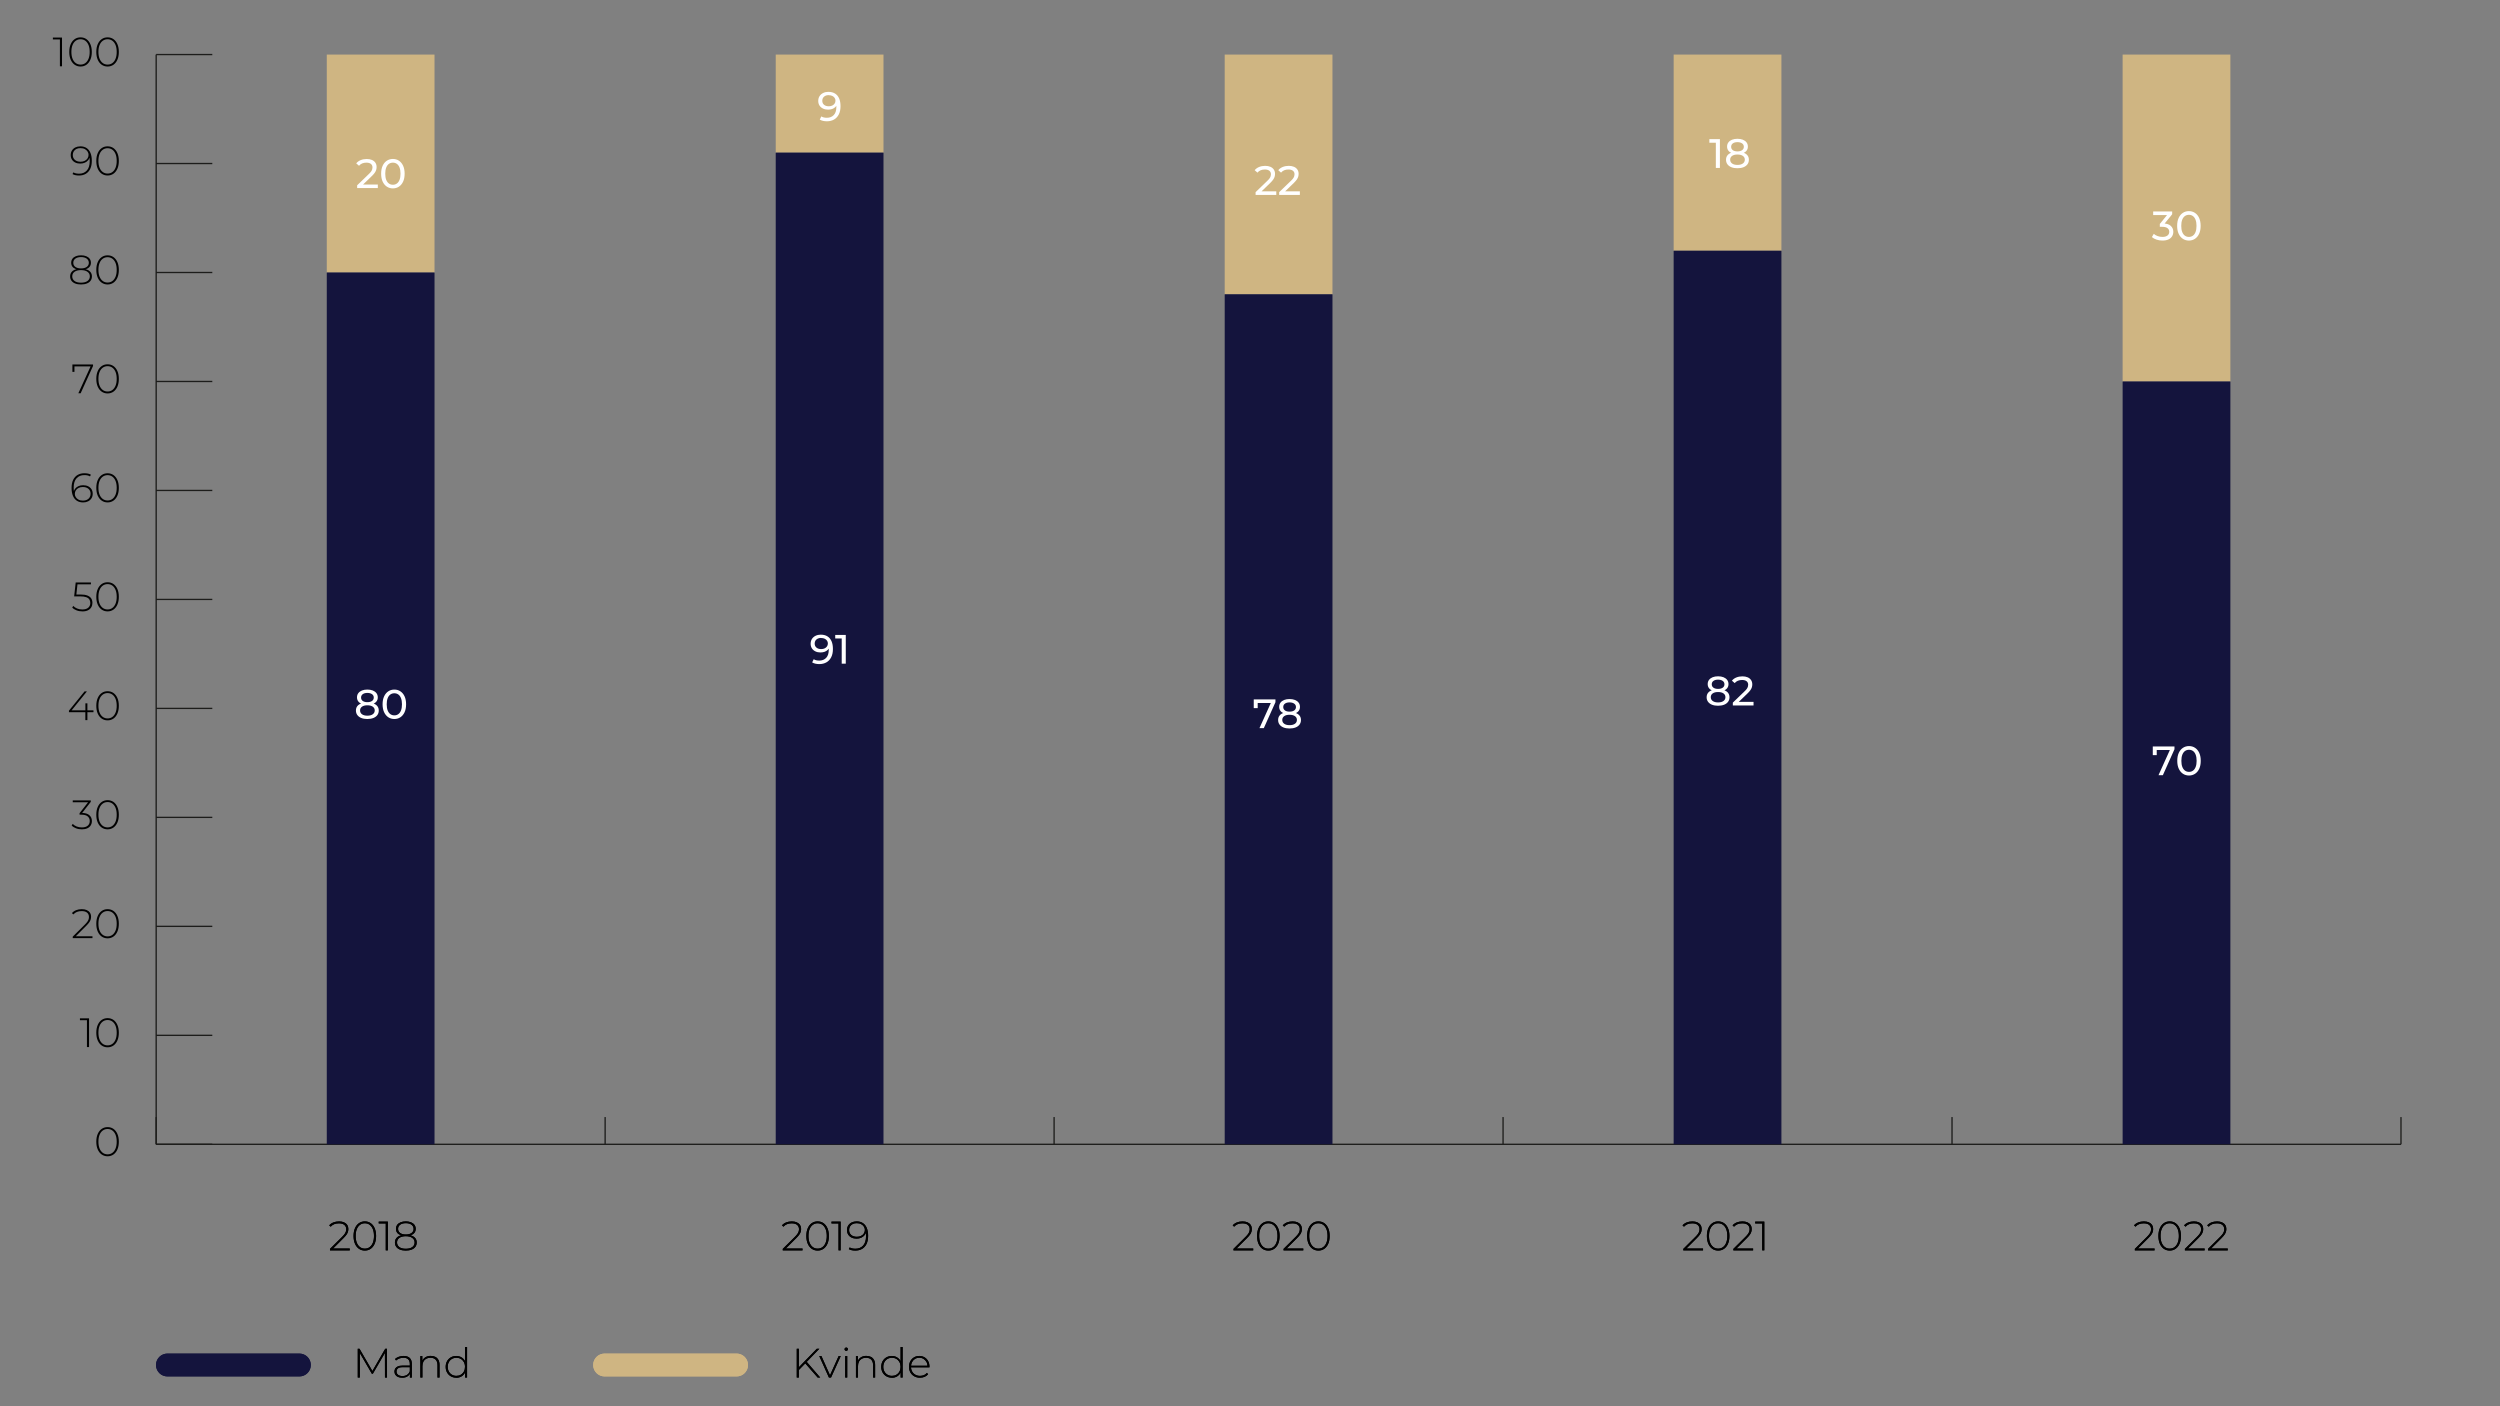 <?xml version="1.0" encoding="UTF-8"?>
<svg id="Layer_1" data-name="Layer 1" xmlns="http://www.w3.org/2000/svg" viewBox="0 0 1095 615.94">
  <rect x="0" y="0" width="1095" height="615.94" fill="#808080" stroke="none"/>
  <defs>
    <style>
      .cls-1 {
        stroke: #ceb481;
      }

      .cls-1, .cls-2 {
        fill: none;
        stroke-linecap: round;
        stroke-miterlimit: 10;
        stroke-width: 10px;
      }

      .cls-3 {
        fill: #fff;
      }

      .cls-2 {
        stroke: #14143c;
      }

      .cls-4 {
        fill: #cfb582;
      }

      .cls-5 {
        fill: #14143d;
      }

      .cls-6 {
        fill: #1d1d1b;
      }
    </style>
  </defs>
  <g>
    <path d="m144.53,547.66v-.65l5.33-5.29c.5-.5.88-.94,1.13-1.32s.42-.73.51-1.05c.09-.32.14-.64.14-.95,0-.79-.27-1.42-.81-1.88-.54-.46-1.33-.69-2.38-.69-.79,0-1.49.12-2.08.36-.59.24-1.11.61-1.54,1.1l-.65-.58c.48-.55,1.09-.98,1.83-1.28.74-.3,1.57-.45,2.51-.45.83,0,1.54.14,2.15.41.61.27,1.07.65,1.4,1.15s.5,1.09.5,1.77c0,.41-.06.81-.17,1.2-.11.39-.32.8-.61,1.23-.29.43-.72.92-1.27,1.48l-5,4.99-.31-.36h7.97v.83h-8.66Z"/>
    <path d="m159.79,547.75c-.96,0-1.81-.26-2.56-.77-.74-.52-1.33-1.25-1.75-2.21s-.63-2.09-.63-3.41.21-2.46.63-3.41,1-1.69,1.75-2.21,1.6-.77,2.56-.77,1.83.26,2.57.77,1.32,1.25,1.74,2.21.63,2.09.63,3.41-.21,2.46-.63,3.41-1,1.69-1.74,2.21c-.74.52-1.59.77-2.57.77Zm0-.85c.8,0,1.51-.22,2.11-.66.6-.44,1.07-1.07,1.4-1.9.33-.83.5-1.82.5-2.99s-.17-2.17-.5-3c-.34-.82-.8-1.45-1.4-1.89-.6-.44-1.3-.66-2.11-.66s-1.49.22-2.1.66c-.61.44-1.08,1.07-1.41,1.89-.34.82-.5,1.82-.5,3s.17,2.16.5,2.99c.34.83.81,1.46,1.41,1.9.61.44,1.3.66,2.1.66Z"/>
    <path d="m168.95,547.66v-12.2l.41.43h-3.49v-.83h4v12.6h-.92Z"/>
    <path d="m177.74,547.75c-1,0-1.85-.14-2.56-.43s-1.25-.7-1.63-1.22c-.38-.53-.57-1.16-.57-1.89s.19-1.31.56-1.82c.37-.5.91-.89,1.62-1.16.71-.27,1.57-.41,2.57-.41s1.87.13,2.58.41c.71.27,1.26.66,1.64,1.16.38.5.57,1.11.57,1.82s-.19,1.36-.58,1.89c-.38.53-.93.94-1.65,1.22s-1.57.43-2.56.43Zm0-6.41c-.91,0-1.69-.12-2.33-.37-.64-.25-1.13-.6-1.47-1.07s-.5-1.03-.5-1.67.18-1.25.53-1.74.86-.86,1.5-1.12,1.4-.4,2.27-.4,1.64.13,2.29.4c.65.26,1.15.64,1.51,1.12.36.49.54,1.07.54,1.74s-.17,1.21-.51,1.67-.84.83-1.48,1.07-1.43.37-2.34.37Zm0,5.62c1.21,0,2.16-.25,2.84-.74.68-.49,1.03-1.16,1.03-2.02s-.34-1.51-1.03-2-1.63-.74-2.84-.74-2.15.25-2.83.74-1.01,1.16-1.01,2,.34,1.52,1.01,2.02c.67.49,1.61.74,2.83.74Zm0-6.25c1.08,0,1.92-.22,2.52-.67.6-.44.9-1.04.9-1.78s-.31-1.39-.93-1.84c-.62-.44-1.45-.67-2.49-.67s-1.85.22-2.47.67c-.61.44-.92,1.05-.92,1.82s.3,1.36.89,1.8c.59.44,1.43.67,2.49.67Z"/>
  </g>
  <g>
    <path class="cls-3" d="m160.89,314.93c-1.02,0-1.9-.15-2.65-.45s-1.32-.73-1.73-1.29c-.41-.56-.61-1.21-.61-1.97s.19-1.38.58-1.9c.39-.52.96-.92,1.7-1.19.74-.27,1.64-.4,2.7-.4s1.96.13,2.71.4c.75.27,1.32.67,1.72,1.2.4.53.59,1.16.59,1.89s-.2,1.41-.61,1.97c-.41.56-.99.99-1.75,1.29-.76.3-1.64.45-2.66.45Zm0-6.23c-.96,0-1.78-.13-2.45-.39-.67-.26-1.19-.63-1.55-1.12-.36-.49-.54-1.06-.54-1.74,0-.71.19-1.32.57-1.83.38-.51.91-.9,1.59-1.18.68-.28,1.48-.41,2.38-.41s1.71.14,2.39.41c.68.28,1.22.67,1.6,1.18.38.51.58,1.12.58,1.83s-.18,1.25-.54,1.74c-.36.49-.88.86-1.57,1.12-.68.26-1.51.39-2.47.39Zm0,4.77c1.01,0,1.8-.21,2.37-.62.57-.41.86-.98.86-1.68s-.29-1.25-.86-1.65c-.57-.4-1.36-.6-2.37-.6s-1.78.2-2.34.6c-.56.4-.85.95-.85,1.65s.28,1.27.85,1.68c.56.41,1.34.62,2.34.62Zm0-5.92c.88,0,1.56-.18,2.06-.54.5-.36.75-.85.75-1.48s-.26-1.13-.77-1.49-1.19-.54-2.03-.54-1.51.18-2.01.54-.75.86-.75,1.49.24,1.12.73,1.48c.49.36,1.16.54,2.02.54Z"/>
    <path class="cls-3" d="m172.72,314.93c-.98,0-1.86-.25-2.64-.76-.77-.5-1.39-1.24-1.84-2.2-.45-.96-.68-2.12-.68-3.49s.23-2.53.68-3.49c.45-.96,1.06-1.69,1.84-2.2.77-.5,1.65-.76,2.64-.76s1.85.25,2.63.76,1.39,1.24,1.84,2.2.67,2.12.67,3.49-.22,2.53-.67,3.49-1.06,1.69-1.84,2.2-1.66.76-2.63.76Zm0-1.6c.66,0,1.24-.18,1.74-.54.5-.36.89-.9,1.17-1.62.28-.72.42-1.61.42-2.68s-.14-1.96-.42-2.68c-.28-.72-.67-1.26-1.17-1.62-.5-.36-1.08-.54-1.74-.54s-1.24.18-1.75.54c-.5.36-.9.9-1.18,1.62-.28.72-.42,1.61-.42,2.68s.14,1.96.42,2.68c.28.72.67,1.26,1.18,1.62s1.09.54,1.75.54Z"/>
  </g>
  <g>
    <path class="cls-3" d="m156.42,82.38v-1.22l5.13-4.95c.46-.43.79-.81,1.02-1.14s.37-.64.45-.92.12-.55.12-.82c0-.65-.23-1.16-.68-1.53-.46-.37-1.12-.56-2-.56-.67,0-1.28.11-1.82.33s-1.01.57-1.4,1.04l-1.22-1.06c.48-.61,1.12-1.08,1.93-1.41.81-.33,1.7-.5,2.67-.5.88,0,1.64.14,2.29.42.65.28,1.15.69,1.5,1.21.35.53.53,1.15.53,1.87,0,.41-.05.81-.16,1.21-.11.4-.31.82-.61,1.26-.3.44-.73.94-1.3,1.49l-4.57,4.41-.43-.7h7.61v1.57h-9.05Z"/>
    <path class="cls-3" d="m172.08,82.52c-.98,0-1.86-.25-2.64-.76-.77-.5-1.39-1.24-1.84-2.2-.45-.96-.67-2.12-.67-3.49s.22-2.53.67-3.49c.45-.96,1.06-1.69,1.84-2.2.77-.5,1.65-.76,2.64-.76s1.85.25,2.63.76c.78.5,1.39,1.24,1.84,2.2.44.96.67,2.12.67,3.49s-.22,2.53-.67,3.49c-.44.96-1.06,1.69-1.84,2.2-.78.5-1.66.76-2.63.76Zm0-1.6c.66,0,1.24-.18,1.74-.54.5-.36.89-.9,1.17-1.62.28-.72.42-1.61.42-2.68s-.14-1.96-.42-2.68c-.28-.72-.67-1.26-1.17-1.62s-1.08-.54-1.74-.54-1.24.18-1.75.54-.9.9-1.18,1.62c-.28.72-.42,1.62-.42,2.68s.14,1.96.42,2.68c.28.72.68,1.26,1.18,1.62.5.36,1.09.54,1.75.54Z"/>
  </g>
  <g>
    <path class="cls-3" d="m945.41,339.54l5.35-11.84.47.81h-7.49l.9-.88v3.13h-1.73v-3.82h9.5v1.22l-5.09,11.38h-1.91Z"/>
    <path class="cls-3" d="m958.79,339.69c-.98,0-1.86-.25-2.64-.76s-1.39-1.24-1.84-2.2-.67-2.12-.67-3.49.22-2.53.67-3.49,1.06-1.69,1.84-2.2,1.65-.76,2.64-.76,1.85.25,2.63.76c.78.5,1.39,1.24,1.84,2.2.44.96.67,2.12.67,3.49s-.22,2.53-.67,3.49c-.44.96-1.06,1.69-1.84,2.2-.78.5-1.66.76-2.63.76Zm0-1.6c.66,0,1.24-.18,1.74-.54s.89-.9,1.17-1.62c.28-.72.42-1.61.42-2.68s-.14-1.96-.42-2.68c-.28-.72-.67-1.26-1.17-1.62-.5-.36-1.08-.54-1.74-.54s-1.24.18-1.75.54c-.5.36-.9.9-1.18,1.62-.28.72-.42,1.61-.42,2.68s.14,1.96.42,2.68c.28.72.68,1.26,1.18,1.62s1.09.54,1.75.54Z"/>
  </g>
  <g>
    <path class="cls-3" d="m752.49,309.12c-1.02,0-1.9-.15-2.65-.45s-1.32-.73-1.73-1.29c-.41-.56-.61-1.21-.61-1.97s.2-1.38.58-1.9c.39-.52.96-.92,1.7-1.19.74-.27,1.64-.4,2.7-.4s1.96.13,2.71.4c.75.27,1.32.67,1.72,1.2.4.53.59,1.16.59,1.89s-.2,1.41-.61,1.97c-.41.56-.99.99-1.75,1.29s-1.64.45-2.66.45Zm0-6.23c-.96,0-1.78-.13-2.45-.39s-1.19-.63-1.55-1.12-.54-1.06-.54-1.74c0-.71.19-1.32.57-1.83.38-.51.91-.9,1.59-1.18.68-.28,1.48-.41,2.38-.41s1.71.14,2.39.41c.68.28,1.22.67,1.6,1.18.38.51.58,1.12.58,1.83s-.18,1.25-.54,1.74c-.36.49-.88.86-1.57,1.12-.68.26-1.51.39-2.47.39Zm0,4.77c1.01,0,1.8-.21,2.37-.62.57-.41.85-.98.85-1.68s-.29-1.25-.85-1.65c-.57-.4-1.36-.6-2.37-.6s-1.78.2-2.34.6c-.56.4-.85.95-.85,1.65s.28,1.27.85,1.68c.56.41,1.34.62,2.34.62Zm0-5.92c.88,0,1.56-.18,2.06-.54.5-.36.75-.85.75-1.48s-.26-1.13-.77-1.49c-.52-.36-1.19-.54-2.03-.54s-1.51.18-2.01.54-.75.86-.75,1.49.24,1.12.73,1.48c.49.36,1.16.54,2.03.54Z"/>
    <path class="cls-3" d="m758.97,308.97v-1.22l5.13-4.95c.46-.43.79-.81,1.02-1.14.22-.33.37-.64.45-.92.08-.28.12-.55.12-.82,0-.65-.23-1.16-.68-1.53s-1.12-.56-2-.56c-.67,0-1.28.11-1.82.33-.54.22-1.01.57-1.4,1.03l-1.22-1.06c.48-.61,1.12-1.08,1.94-1.41.81-.33,1.7-.5,2.67-.5.88,0,1.64.14,2.29.42.65.28,1.15.69,1.5,1.21.35.53.53,1.15.53,1.87,0,.41-.05.81-.16,1.21-.11.4-.31.82-.61,1.26-.3.44-.73.94-1.3,1.49l-4.57,4.41-.43-.7h7.61v1.57h-9.05Z"/>
  </g>
  <g>
    <path class="cls-3" d="m751.53,73.55v-11.88l.77.85h-3.62v-1.57h4.63v12.6h-1.78Z"/>
    <path class="cls-3" d="m760.98,73.69c-1.02,0-1.9-.15-2.65-.45s-1.32-.73-1.73-1.29c-.41-.56-.61-1.21-.61-1.97s.2-1.38.58-1.9c.39-.52.96-.92,1.7-1.19.74-.27,1.64-.4,2.7-.4s1.96.13,2.71.4c.75.27,1.32.67,1.72,1.2.4.53.59,1.16.59,1.89s-.2,1.41-.61,1.97c-.41.56-.99.99-1.75,1.29s-1.64.45-2.66.45Zm0-6.23c-.96,0-1.78-.13-2.45-.39s-1.19-.63-1.55-1.12-.54-1.06-.54-1.74c0-.71.19-1.32.57-1.83.38-.51.91-.9,1.59-1.18.68-.28,1.48-.41,2.38-.41s1.71.14,2.39.41c.68.28,1.22.67,1.6,1.18.38.51.58,1.12.58,1.83s-.18,1.25-.54,1.74c-.36.49-.88.86-1.57,1.12-.68.26-1.51.39-2.47.39Zm0,4.77c1.01,0,1.8-.21,2.37-.62.57-.41.85-.98.85-1.68s-.29-1.25-.85-1.65c-.57-.4-1.36-.6-2.37-.6s-1.78.2-2.34.6c-.56.4-.85.95-.85,1.65s.28,1.27.85,1.68c.56.41,1.34.62,2.34.62Zm0-5.92c.88,0,1.56-.18,2.06-.54.5-.36.75-.85.75-1.48s-.26-1.13-.77-1.49c-.52-.36-1.19-.54-2.03-.54s-1.51.18-2.01.54-.75.86-.75,1.49.24,1.12.73,1.48c.49.36,1.16.54,2.03.54Z"/>
  </g>
  <g>
    <path class="cls-3" d="m551.63,318.93l5.35-11.84.47.81h-7.49l.9-.88v3.13h-1.73v-3.82h9.5v1.22l-5.09,11.38h-1.91Z"/>
    <path class="cls-3" d="m564.81,319.08c-1.02,0-1.9-.15-2.65-.45s-1.32-.73-1.73-1.29c-.41-.56-.61-1.21-.61-1.97s.2-1.38.58-1.9c.39-.52.96-.92,1.7-1.19.74-.27,1.64-.4,2.7-.4s1.96.13,2.71.4c.75.27,1.32.67,1.72,1.2.4.53.59,1.16.59,1.89s-.2,1.41-.61,1.97c-.41.56-.99.99-1.75,1.29s-1.64.45-2.66.45Zm0-6.23c-.96,0-1.78-.13-2.45-.39-.67-.26-1.19-.63-1.55-1.12-.36-.49-.54-1.06-.54-1.74,0-.71.19-1.32.57-1.83.38-.51.91-.9,1.59-1.18.68-.28,1.48-.41,2.38-.41s1.71.14,2.39.41c.68.28,1.22.67,1.6,1.18.38.51.58,1.12.58,1.83s-.18,1.25-.54,1.74c-.36.49-.88.86-1.57,1.12s-1.51.39-2.47.39Zm0,4.77c1.01,0,1.8-.21,2.37-.62.57-.41.85-.98.85-1.68s-.29-1.25-.85-1.65c-.57-.4-1.36-.6-2.37-.6s-1.78.2-2.34.6c-.56.4-.85.95-.85,1.65s.28,1.27.85,1.68c.56.41,1.34.62,2.34.62Zm0-5.92c.88,0,1.56-.18,2.06-.54.5-.36.75-.85.75-1.48s-.26-1.13-.77-1.49-1.19-.54-2.03-.54-1.51.18-2.01.54-.75.86-.75,1.49.24,1.12.73,1.48c.49.36,1.16.54,2.03.54Z"/>
  </g>
  <g>
    <path class="cls-3" d="m549.94,85.38v-1.22l5.13-4.95c.46-.43.79-.81,1.02-1.14.22-.33.37-.64.45-.92s.12-.55.12-.82c0-.65-.23-1.16-.68-1.53-.46-.37-1.12-.56-2-.56-.67,0-1.28.11-1.82.33s-1.01.57-1.4,1.04l-1.22-1.06c.48-.61,1.12-1.08,1.93-1.41.81-.33,1.7-.5,2.67-.5.88,0,1.64.14,2.29.42.65.28,1.15.69,1.5,1.21.35.53.53,1.15.53,1.87,0,.41-.05.81-.16,1.21-.11.4-.31.82-.61,1.26-.3.44-.73.94-1.29,1.49l-4.57,4.41-.43-.7h7.61v1.57h-9.05Z"/>
    <path class="cls-3" d="m560.27,85.38v-1.22l5.13-4.95c.46-.43.79-.81,1.02-1.14.22-.33.37-.64.45-.92s.12-.55.12-.82c0-.65-.23-1.16-.68-1.53-.46-.37-1.12-.56-2-.56-.67,0-1.28.11-1.82.33s-1.01.57-1.4,1.04l-1.22-1.06c.48-.61,1.12-1.08,1.93-1.41.81-.33,1.7-.5,2.67-.5.88,0,1.64.14,2.29.42.65.28,1.15.69,1.5,1.21.35.53.53,1.15.53,1.87,0,.41-.05.81-.16,1.21-.11.4-.31.82-.61,1.26-.3.44-.73.94-1.29,1.49l-4.57,4.41-.43-.7h7.61v1.57h-9.05Z"/>
  </g>
  <g>
    <path class="cls-3" d="m359.52,277.95c1.14,0,2.1.25,2.89.74s1.38,1.2,1.79,2.13c.41.93.61,2.07.61,3.41,0,1.43-.25,2.63-.76,3.62-.5.98-1.2,1.73-2.09,2.23-.89.5-1.93.76-3.11.76-.59,0-1.16-.06-1.7-.18-.55-.12-1.02-.31-1.43-.56l.68-1.4c.34.22.71.37,1.12.46s.85.13,1.3.13c1.27,0,2.29-.4,3.04-1.2s1.13-1.98,1.13-3.56c0-.25-.01-.55-.04-.9-.02-.35-.08-.69-.16-1.03l.59.61c-.17.55-.45,1.02-.84,1.39-.39.38-.86.66-1.4.85-.55.19-1.14.28-1.79.28-.83,0-1.57-.16-2.21-.47-.65-.31-1.16-.75-1.53-1.32-.37-.57-.56-1.24-.56-2.02s.19-1.52.58-2.12c.39-.59.92-1.05,1.6-1.38s1.43-.49,2.26-.49Zm.07,1.46c-.54,0-1.02.1-1.44.31-.42.21-.75.49-.98.85-.23.36-.35.79-.35,1.3,0,.74.26,1.33.77,1.77.52.44,1.21.66,2.09.66.58,0,1.08-.11,1.52-.32.44-.22.78-.51,1.03-.88.25-.37.37-.79.37-1.24s-.11-.85-.34-1.21c-.23-.36-.56-.65-1.01-.88-.44-.23-1-.34-1.66-.34Z"/>
    <path class="cls-3" d="m368.66,290.69v-11.88l.77.85h-3.62v-1.57h4.63v12.6h-1.78Z"/>
  </g>
  <path class="cls-3" d="m362.85,40.2c1.14,0,2.1.25,2.89.74s1.38,1.2,1.79,2.13c.41.93.61,2.07.61,3.41,0,1.43-.25,2.63-.76,3.62-.5.98-1.2,1.73-2.09,2.23-.89.5-1.93.76-3.11.76-.59,0-1.16-.06-1.7-.18-.55-.12-1.02-.31-1.43-.56l.68-1.4c.34.22.71.37,1.12.46s.85.13,1.3.13c1.27,0,2.29-.4,3.04-1.2s1.13-1.98,1.13-3.56c0-.25-.01-.55-.04-.9-.02-.35-.08-.69-.16-1.03l.59.61c-.17.55-.45,1.02-.84,1.39-.39.38-.86.66-1.4.85-.55.19-1.14.28-1.79.28-.83,0-1.57-.16-2.21-.47-.65-.31-1.16-.75-1.53-1.32-.37-.57-.56-1.24-.56-2.02s.19-1.52.58-2.12c.39-.59.92-1.05,1.6-1.38s1.43-.49,2.26-.49Zm.07,1.46c-.54,0-1.02.1-1.44.31-.42.21-.75.49-.98.85-.23.36-.35.79-.35,1.3,0,.74.26,1.33.77,1.77.52.44,1.21.66,2.09.66.58,0,1.08-.11,1.52-.32.44-.22.78-.51,1.03-.88.25-.37.37-.79.37-1.24s-.11-.85-.34-1.21c-.23-.36-.56-.65-1.01-.88-.44-.23-1-.34-1.66-.34Z"/>
  <g>
    <path d="m156.69,603.36v-12.6h.77l5.85,10.1h-.41l5.83-10.1h.76l.02,12.6h-.9l-.02-11.21h.25l-5.53,9.54h-.45l-5.54-9.54h.27v11.21h-.9Z"/>
    <path d="m176.15,603.44c-.7,0-1.3-.11-1.81-.33-.51-.22-.9-.54-1.17-.95-.27-.41-.41-.88-.41-1.4,0-.48.11-.91.33-1.3.22-.39.59-.71,1.11-.95.52-.25,1.21-.37,2.07-.37h3.46v.7h-3.44c-.97,0-1.65.18-2.04.54-.39.36-.58.81-.58,1.35,0,.6.23,1.08.68,1.44.46.36,1.1.54,1.93.54s1.46-.18,2.01-.54c.55-.36.95-.88,1.21-1.57l.25.61c-.25.68-.68,1.23-1.29,1.63-.61.4-1.38.6-2.31.6Zm3.38-.07v-2.14l-.04-.32v-3.53c0-.88-.24-1.54-.71-2-.47-.46-1.17-.68-2.08-.68-.65,0-1.25.11-1.81.33-.56.22-1.03.51-1.43.86l-.45-.65c.47-.42,1.03-.75,1.69-.98s1.35-.35,2.07-.35c1.16,0,2.06.29,2.68.88s.94,1.46.94,2.63v5.96h-.86Z"/>
    <path d="m188.7,593.89c.77,0,1.44.15,2.01.44.57.29,1.01.74,1.33,1.33.32.59.48,1.33.48,2.21v5.49h-.9v-5.42c0-1.06-.27-1.86-.8-2.41-.53-.55-1.28-.83-2.24-.83-.73,0-1.37.15-1.91.45-.54.3-.95.72-1.23,1.26-.28.54-.42,1.19-.42,1.95v5h-.9v-9.4h.86v2.61l-.13-.29c.29-.74.76-1.33,1.42-1.76s1.47-.64,2.43-.64Z"/>
    <path d="m199.84,603.44c-.88,0-1.67-.2-2.37-.6-.7-.4-1.26-.96-1.67-1.68-.41-.72-.61-1.55-.61-2.48s.2-1.78.61-2.49c.41-.71.96-1.27,1.67-1.67.7-.4,1.49-.6,2.37-.6.83,0,1.58.19,2.24.58s1.19.93,1.58,1.64c.39.71.58,1.56.58,2.55s-.19,1.82-.58,2.54c-.38.72-.91,1.27-1.57,1.66-.67.38-1.42.58-2.26.58Zm.05-.81c.72,0,1.36-.16,1.93-.5.57-.33,1.02-.79,1.35-1.39.33-.6.49-1.29.49-2.07s-.17-1.48-.49-2.08c-.33-.59-.78-1.06-1.35-1.39s-1.21-.49-1.93-.49-1.37.16-1.94.49-1.02.79-1.35,1.39-.5,1.29-.5,2.08.17,1.47.5,2.07c.33.6.78,1.07,1.35,1.39.57.33,1.21.5,1.94.5Zm3.8.74v-3.08l.16-1.64-.18-1.64v-7h.9v13.36h-.88Z"/>
  </g>
  <g>
    <path d="m348.97,603.36v-12.6h.92v12.6h-.92Zm.79-3.19l-.04-1.15,8.03-8.26h1.12l-5.62,5.81-.52.56-2.97,3.04Zm8.37,3.19l-5.67-6.48.63-.67,6.16,7.15h-1.12Z"/>
    <path d="m363.07,603.36l-4.23-9.4h.95l3.96,8.89h-.43l4-8.89h.92l-4.25,9.4h-.92Z"/>
    <path d="m370.64,591.68c-.21,0-.38-.07-.52-.22s-.22-.31-.22-.5c0-.2.07-.38.22-.52.14-.14.32-.22.52-.22.22,0,.39.07.53.21.14.14.21.31.21.51s-.07.38-.21.52c-.14.14-.32.22-.53.22Zm-.45,11.68v-9.4h.9v9.4h-.9Z"/>
    <path d="m379.48,593.89c.77,0,1.44.15,2.01.44.57.29,1.01.74,1.33,1.33.32.59.48,1.33.48,2.21v5.49h-.9v-5.42c0-1.06-.27-1.86-.8-2.41-.53-.55-1.28-.83-2.24-.83-.73,0-1.37.15-1.91.45-.54.3-.95.72-1.23,1.26-.28.54-.42,1.19-.42,1.95v5h-.9v-9.4h.86v2.61l-.13-.29c.29-.74.76-1.33,1.42-1.76s1.47-.64,2.43-.64Z"/>
    <path d="m390.62,603.44c-.88,0-1.66-.2-2.37-.6s-1.26-.96-1.67-1.68c-.41-.72-.61-1.55-.61-2.48s.2-1.78.61-2.49.96-1.27,1.67-1.67,1.49-.6,2.37-.6c.83,0,1.58.19,2.24.58s1.19.93,1.58,1.64c.39.71.58,1.56.58,2.55s-.19,1.82-.58,2.54c-.38.72-.91,1.27-1.57,1.66-.67.38-1.42.58-2.26.58Zm.05-.81c.72,0,1.37-.16,1.94-.5.57-.33,1.02-.79,1.35-1.39.33-.6.49-1.29.49-2.07s-.16-1.48-.49-2.08-.78-1.06-1.35-1.39c-.57-.33-1.22-.49-1.94-.49s-1.37.16-1.94.49-1.02.79-1.35,1.39-.5,1.29-.5,2.08.17,1.47.5,2.07c.33.6.78,1.07,1.35,1.39.57.33,1.21.5,1.94.5Zm3.8.74v-3.08l.16-1.64-.18-1.64v-7h.9v13.36h-.88Z"/>
    <path d="m402.97,603.44c-.95,0-1.79-.21-2.51-.61-.73-.41-1.3-.97-1.71-1.69s-.62-1.54-.62-2.47.2-1.76.59-2.47c.39-.71.93-1.28,1.61-1.68.68-.41,1.45-.61,2.3-.61s1.62.2,2.29.59c.68.4,1.21.95,1.6,1.67.39.71.58,1.54.58,2.47,0,.04,0,.07,0,.12,0,.04,0,.09,0,.13h-8.3v-.7h7.81l-.36.34c.01-.73-.14-1.39-.46-1.97-.32-.58-.75-1.04-1.29-1.37-.54-.33-1.16-.49-1.87-.49s-1.32.16-1.86.49-.98.79-1.29,1.37c-.31.58-.47,1.25-.47,1.99v.16c0,.77.17,1.45.51,2.04.34.59.81,1.06,1.41,1.38.6.33,1.28.5,2.05.5.6,0,1.16-.11,1.68-.32.52-.22.96-.54,1.32-.99l.52.59c-.41.5-.92.88-1.54,1.14-.62.26-1.29.39-2.01.39Z"/>
  </g>
  <g>
    <path d="m342.85,547.66v-.65l5.33-5.29c.5-.5.88-.94,1.13-1.32s.42-.73.51-1.05c.09-.32.14-.64.14-.95,0-.79-.27-1.42-.81-1.88-.54-.46-1.33-.69-2.38-.69-.79,0-1.49.12-2.08.36-.59.24-1.11.61-1.54,1.1l-.65-.58c.48-.55,1.09-.98,1.83-1.28.74-.3,1.57-.45,2.51-.45.83,0,1.54.14,2.15.41.61.27,1.07.65,1.4,1.15s.5,1.09.5,1.77c0,.41-.06.81-.17,1.2-.11.39-.32.8-.61,1.23-.29.43-.72.92-1.27,1.48l-5,4.99-.31-.36h7.97v.83h-8.66Z"/>
    <path d="m358.11,547.75c-.96,0-1.81-.26-2.56-.77-.74-.52-1.33-1.25-1.75-2.21s-.63-2.09-.63-3.41.21-2.46.63-3.41,1-1.69,1.75-2.21,1.6-.77,2.56-.77,1.83.26,2.57.77,1.32,1.25,1.74,2.21c.42.95.63,2.09.63,3.41s-.21,2.46-.63,3.41c-.42.95-1,1.69-1.74,2.21-.74.52-1.59.77-2.57.77Zm0-.85c.8,0,1.51-.22,2.11-.66.6-.44,1.07-1.07,1.4-1.9.33-.83.5-1.82.5-2.99s-.17-2.17-.5-3c-.34-.82-.8-1.45-1.4-1.89-.6-.44-1.3-.66-2.11-.66s-1.49.22-2.1.66c-.61.44-1.08,1.07-1.41,1.89s-.5,1.82-.5,3,.17,2.16.5,2.99c.34.83.81,1.46,1.41,1.9.61.44,1.3.66,2.1.66Z"/>
    <path d="m367.27,547.66v-12.2l.41.43h-3.49v-.83h4v12.6h-.92Z"/>
    <path d="m375.17,534.96c1.1,0,2.03.25,2.78.76.75.5,1.32,1.23,1.7,2.17.38.94.58,2.07.58,3.39,0,1.42-.23,2.6-.7,3.56s-1.12,1.68-1.96,2.17c-.84.49-1.82.73-2.93.73-.54,0-1.05-.05-1.54-.14-.49-.1-.93-.26-1.32-.5l.38-.74c.32.2.7.35,1.13.44.43.09.88.14,1.35.14,1.42,0,2.55-.46,3.4-1.38.85-.92,1.28-2.29,1.28-4.13,0-.29-.02-.64-.05-1.06s-.11-.83-.23-1.24l.32.09c-.08.7-.32,1.29-.7,1.77s-.87.86-1.47,1.12-1.26.4-1.99.4c-.84,0-1.58-.15-2.21-.46-.63-.31-1.12-.74-1.48-1.3-.35-.56-.53-1.22-.53-1.98s.18-1.44.55-2.01c.37-.57.86-1.01,1.49-1.32.63-.31,1.35-.47,2.15-.47Zm.04.79c-.66,0-1.24.12-1.73.37-.49.25-.88.59-1.16,1.04-.28.44-.42.97-.42,1.58,0,.9.31,1.62.92,2.16s1.45.81,2.5.81c.68,0,1.29-.13,1.82-.4.53-.26.94-.62,1.23-1.08s.44-.97.44-1.53c0-.49-.14-.96-.41-1.41-.28-.45-.68-.82-1.21-1.11s-1.19-.43-1.98-.43Z"/>
  </g>
  <g>
    <path d="m540.26,547.66v-.65l5.33-5.29c.5-.5.88-.94,1.13-1.32s.42-.73.51-1.05c.09-.32.14-.64.14-.95,0-.79-.27-1.42-.81-1.88-.54-.46-1.33-.69-2.38-.69-.79,0-1.49.12-2.08.36-.59.24-1.11.61-1.54,1.1l-.65-.58c.48-.55,1.09-.98,1.83-1.28.74-.3,1.57-.45,2.51-.45.83,0,1.54.14,2.15.41.61.27,1.07.65,1.4,1.15s.5,1.09.5,1.77c0,.41-.06.81-.17,1.2-.11.39-.32.8-.61,1.23-.29.43-.72.92-1.27,1.48l-5,4.99-.31-.36h7.97v.83h-8.66Z"/>
    <path d="m555.53,547.75c-.96,0-1.81-.26-2.56-.77-.74-.52-1.33-1.25-1.75-2.21s-.63-2.09-.63-3.41.21-2.46.63-3.41,1-1.69,1.75-2.21,1.6-.77,2.56-.77,1.83.26,2.57.77,1.32,1.25,1.74,2.21c.42.95.63,2.09.63,3.41s-.21,2.46-.63,3.41c-.42.95-1,1.69-1.74,2.21-.74.52-1.59.77-2.57.77Zm0-.85c.8,0,1.51-.22,2.11-.66.6-.44,1.07-1.07,1.4-1.9.33-.83.5-1.82.5-2.99s-.17-2.17-.5-3c-.34-.82-.8-1.45-1.4-1.89-.6-.44-1.3-.66-2.11-.66s-1.49.22-2.1.66c-.61.44-1.08,1.07-1.41,1.89s-.5,1.82-.5,3,.17,2.16.5,2.99c.34.83.81,1.46,1.41,1.9.61.44,1.3.66,2.1.66Z"/>
    <path d="m562.19,547.66v-.65l5.33-5.29c.5-.5.88-.94,1.13-1.32s.42-.73.51-1.05c.09-.32.14-.64.14-.95,0-.79-.27-1.42-.81-1.88-.54-.46-1.33-.69-2.38-.69-.79,0-1.49.12-2.08.36-.59.24-1.11.61-1.54,1.1l-.65-.58c.48-.55,1.09-.98,1.83-1.28.74-.3,1.57-.45,2.51-.45.83,0,1.54.14,2.15.41.61.27,1.07.65,1.4,1.15s.5,1.09.5,1.77c0,.41-.06.81-.17,1.2-.11.39-.32.8-.61,1.23-.29.43-.72.92-1.27,1.48l-5,4.99-.31-.36h7.97v.83h-8.66Z"/>
    <path d="m577.45,547.75c-.96,0-1.81-.26-2.56-.77-.74-.52-1.33-1.25-1.75-2.21s-.63-2.09-.63-3.41.21-2.46.63-3.41,1-1.69,1.75-2.21,1.6-.77,2.56-.77,1.83.26,2.57.77,1.32,1.25,1.74,2.21c.42.95.63,2.09.63,3.41s-.21,2.46-.63,3.41c-.42.95-1,1.69-1.74,2.21-.74.52-1.59.77-2.57.77Zm0-.85c.8,0,1.51-.22,2.11-.66.6-.44,1.07-1.07,1.4-1.9.33-.83.5-1.82.5-2.99s-.17-2.17-.5-3c-.34-.82-.8-1.45-1.4-1.89-.6-.44-1.3-.66-2.11-.66s-1.49.22-2.1.66c-.61.44-1.08,1.07-1.41,1.89s-.5,1.82-.5,3,.17,2.16.5,2.99c.34.83.81,1.46,1.41,1.9.61.44,1.3.66,2.1.66Z"/>
  </g>
  <g>
    <path d="m737.29,547.66v-.65l5.33-5.29c.5-.5.88-.94,1.13-1.32s.42-.73.51-1.05c.09-.32.14-.64.14-.95,0-.79-.27-1.42-.81-1.88-.54-.46-1.33-.69-2.38-.69-.79,0-1.49.12-2.08.36-.59.24-1.11.61-1.54,1.1l-.65-.58c.48-.55,1.09-.98,1.83-1.28.74-.3,1.57-.45,2.51-.45.83,0,1.54.14,2.15.41.61.27,1.07.65,1.4,1.15s.5,1.09.5,1.77c0,.41-.06.81-.17,1.2-.11.39-.32.8-.61,1.23-.29.43-.72.92-1.27,1.48l-5,4.99-.31-.36h7.97v.83h-8.66Z"/>
    <path d="m752.55,547.75c-.96,0-1.81-.26-2.56-.77-.74-.52-1.33-1.25-1.75-2.21s-.63-2.09-.63-3.41.21-2.46.63-3.41,1-1.69,1.75-2.21,1.6-.77,2.56-.77,1.83.26,2.57.77,1.32,1.25,1.74,2.21c.42.95.63,2.09.63,3.41s-.21,2.46-.63,3.41c-.42.95-1,1.69-1.74,2.21-.74.52-1.59.77-2.57.77Zm0-.85c.8,0,1.51-.22,2.11-.66.6-.44,1.07-1.07,1.4-1.9.33-.83.5-1.82.5-2.99s-.17-2.17-.5-3c-.34-.82-.8-1.45-1.4-1.89-.6-.44-1.3-.66-2.11-.66s-1.49.22-2.1.66c-.61.44-1.08,1.07-1.41,1.89s-.5,1.82-.5,3,.17,2.16.5,2.99c.34.83.81,1.46,1.41,1.9.61.44,1.3.66,2.1.66Z"/>
    <path d="m759.21,547.66v-.65l5.33-5.29c.5-.5.88-.94,1.13-1.32s.42-.73.51-1.05c.09-.32.14-.64.14-.95,0-.79-.27-1.42-.81-1.88-.54-.46-1.33-.69-2.38-.69-.79,0-1.49.12-2.08.36-.59.24-1.11.61-1.54,1.1l-.65-.58c.48-.55,1.09-.98,1.83-1.28.74-.3,1.57-.45,2.51-.45.83,0,1.54.14,2.15.41.61.27,1.07.65,1.4,1.15s.5,1.09.5,1.77c0,.41-.06.81-.17,1.2-.11.39-.32.8-.61,1.23-.29.43-.72.92-1.27,1.48l-5,4.99-.31-.36h7.97v.83h-8.66Z"/>
    <path d="m771.85,547.66v-12.2l.41.43h-3.49v-.83h4v12.6h-.92Z"/>
  </g>
  <g>
    <path d="m935.06,547.66v-.65l5.33-5.29c.5-.5.88-.94,1.13-1.32s.42-.73.51-1.05c.09-.32.13-.64.13-.95,0-.79-.27-1.42-.81-1.88-.54-.46-1.33-.69-2.38-.69-.79,0-1.49.12-2.08.36-.59.24-1.11.61-1.54,1.1l-.65-.58c.48-.55,1.09-.98,1.83-1.28.74-.3,1.58-.45,2.51-.45.83,0,1.54.14,2.15.41.61.27,1.07.65,1.4,1.15s.5,1.09.5,1.77c0,.41-.06.81-.17,1.2-.11.39-.32.8-.61,1.23-.29.43-.72.92-1.27,1.48l-5,4.99-.31-.36h7.97v.83h-8.66Z"/>
    <path d="m950.32,547.75c-.96,0-1.81-.26-2.56-.77-.74-.52-1.33-1.25-1.75-2.21s-.63-2.09-.63-3.41.21-2.46.63-3.41,1-1.69,1.75-2.21,1.6-.77,2.56-.77,1.83.26,2.57.77c.74.52,1.32,1.25,1.74,2.21s.63,2.09.63,3.41-.21,2.46-.63,3.41-1,1.69-1.74,2.21c-.74.52-1.59.77-2.57.77Zm0-.85c.8,0,1.51-.22,2.11-.66.6-.44,1.07-1.07,1.4-1.9.34-.83.5-1.82.5-2.99s-.17-2.17-.5-3-.8-1.45-1.4-1.89c-.6-.44-1.3-.66-2.11-.66s-1.49.22-2.1.66c-.61.44-1.08,1.07-1.41,1.89s-.5,1.82-.5,3,.17,2.16.5,2.99c.34.83.81,1.46,1.41,1.9.61.44,1.3.66,2.1.66Z"/>
    <path d="m956.98,547.66v-.65l5.33-5.29c.5-.5.88-.94,1.13-1.32s.42-.73.51-1.05c.09-.32.13-.64.13-.95,0-.79-.27-1.42-.81-1.88-.54-.46-1.33-.69-2.38-.69-.79,0-1.49.12-2.08.36-.59.24-1.11.61-1.54,1.1l-.65-.58c.48-.55,1.09-.98,1.83-1.28.74-.3,1.58-.45,2.51-.45.83,0,1.54.14,2.15.41.61.27,1.07.65,1.4,1.15s.5,1.09.5,1.77c0,.41-.06.81-.17,1.2-.11.39-.32.8-.61,1.23-.29.43-.72.92-1.27,1.48l-5,4.99-.31-.36h7.97v.83h-8.66Z"/>
    <path d="m967.11,547.66v-.65l5.33-5.29c.5-.5.88-.94,1.13-1.32s.42-.73.51-1.05c.09-.32.13-.64.13-.95,0-.79-.27-1.42-.81-1.88-.54-.46-1.33-.69-2.38-.69-.79,0-1.49.12-2.08.36-.59.24-1.11.61-1.54,1.1l-.65-.58c.48-.55,1.09-.98,1.83-1.28.74-.3,1.58-.45,2.51-.45.83,0,1.54.14,2.15.41.61.27,1.07.65,1.4,1.15s.5,1.09.5,1.77c0,.41-.06.81-.17,1.2-.11.39-.32.8-.61,1.23-.29.43-.72.92-1.27,1.48l-5,4.99-.31-.36h7.97v.83h-8.66Z"/>
  </g>
  <line class="cls-2" x1="73.32" y1="597.87" x2="131.13" y2="597.87"/>
  <line class="cls-1" x1="264.81" y1="597.87" x2="322.62" y2="597.87"/>
  <g>
    <path class="cls-3" d="m947.14,105.37c-.89,0-1.75-.14-2.58-.41-.83-.28-1.51-.65-2.04-1.12l.83-1.42c.42.4.97.72,1.64.97s1.39.38,2.16.38c.94,0,1.66-.2,2.19-.6.52-.4.78-.95.78-1.63s-.25-1.19-.75-1.59c-.5-.4-1.29-.6-2.37-.6h-1.01v-1.26l3.74-4.61.25.72h-6.89v-1.57h8.32v1.22l-3.73,4.59-.94-.56h.59c1.52,0,2.67.34,3.43,1.03.76.68,1.14,1.55,1.14,2.61,0,.71-.17,1.36-.52,1.94-.35.59-.87,1.05-1.58,1.39s-1.59.51-2.67.51Z"/>
    <path class="cls-3" d="m958.73,105.37c-.98,0-1.86-.25-2.64-.76-.77-.5-1.39-1.24-1.84-2.2-.45-.96-.68-2.12-.68-3.49s.22-2.53.68-3.49c.45-.96,1.06-1.69,1.84-2.2.77-.5,1.65-.76,2.64-.76s1.85.25,2.63.76,1.39,1.24,1.84,2.2.67,2.12.67,3.49-.22,2.53-.67,3.49-1.06,1.69-1.84,2.2-1.66.76-2.63.76Zm0-1.6c.66,0,1.24-.18,1.74-.54s.89-.9,1.17-1.62c.28-.72.42-1.61.42-2.68s-.14-1.96-.42-2.68c-.28-.72-.67-1.26-1.17-1.62-.5-.36-1.08-.54-1.74-.54s-1.24.18-1.75.54c-.5.36-.9.9-1.18,1.62-.28.72-.42,1.61-.42,2.68s.14,1.96.42,2.68c.28.72.68,1.26,1.18,1.62s1.09.54,1.75.54Z"/>
  </g>
  <g>
    <g>
      <polygon class="cls-6" points="1051.63 501.5 68.4 501.5 68.4 501.2 68.11 501.2 68.11 489.27 68.7 489.27 68.7 500.91 264.75 500.91 264.75 489.27 265.34 489.27 265.34 500.91 461.4 500.91 461.4 489.27 461.99 489.27 461.99 500.91 658.05 500.91 658.05 489.27 658.63 489.27 658.63 500.91 854.69 500.91 854.69 489.27 855.28 489.27 855.28 500.91 1051.34 500.91 1051.34 489.27 1051.92 489.27 1051.92 501.2 1051.63 501.2 1051.63 501.5"/>
      <path d="m47.12,505.6c.8,0,1.51-.22,2.1-.66.6-.44,1.07-1.07,1.4-1.9.34-.83.5-1.83.5-2.99s-.17-2.17-.5-3c-.34-.82-.8-1.45-1.4-1.89-.6-.44-1.3-.66-2.1-.66s-1.49.22-2.1.66c-.61.44-1.08,1.07-1.41,1.89-.34.82-.5,1.82-.5,3s.17,2.16.5,2.99c.34.83.81,1.46,1.41,1.9.61.44,1.3.66,2.1.66m0,.85c-.96,0-1.81-.26-2.56-.77-.74-.52-1.33-1.25-1.75-2.21-.42-.95-.63-2.09-.63-3.41s.21-2.46.63-3.41c.42-.95,1-1.69,1.75-2.21.74-.51,1.6-.77,2.56-.77s1.83.26,2.56.77c.74.52,1.32,1.25,1.74,2.21.42.95.63,2.09.63,3.41s-.21,2.46-.63,3.41c-.42.96-1,1.69-1.74,2.21-.74.51-1.59.77-2.56.77"/>
    </g>
    <polygon points="38.08 458.62 38.08 446.42 38.5 446.85 35.01 446.85 35.01 446.02 39 446.02 39 458.62 38.08 458.62"/>
    <g>
      <path d="m47.12,457.87c.8,0,1.51-.22,2.1-.66.6-.44,1.07-1.07,1.4-1.9.34-.83.5-1.83.5-2.99s-.17-2.17-.5-3c-.34-.82-.8-1.45-1.4-1.89-.6-.44-1.3-.66-2.1-.66s-1.49.22-2.1.66c-.61.44-1.08,1.07-1.41,1.89-.34.82-.5,1.82-.5,3s.17,2.16.5,2.99c.34.83.81,1.46,1.41,1.9.61.44,1.3.66,2.1.66m0,.85c-.96,0-1.81-.26-2.56-.77-.74-.52-1.33-1.25-1.75-2.21-.42-.95-.63-2.09-.63-3.41s.21-2.46.63-3.41c.42-.95,1-1.69,1.75-2.21.74-.51,1.6-.77,2.56-.77s1.83.26,2.56.77c.74.52,1.32,1.25,1.74,2.21s.63,2.09.63,3.41-.21,2.46-.63,3.41c-.42.96-1,1.69-1.74,2.21-.74.51-1.59.77-2.56.77"/>
      <path d="m31.86,410.89v-.65l5.33-5.29c.5-.5.88-.95,1.13-1.32.25-.38.42-.73.51-1.05.09-.32.13-.64.13-.95,0-.79-.27-1.42-.81-1.88-.54-.46-1.33-.69-2.38-.69-.79,0-1.49.12-2.08.36-.6.24-1.11.61-1.54,1.1l-.65-.58c.48-.55,1.09-.98,1.83-1.28.74-.3,1.58-.45,2.51-.45.83,0,1.55.13,2.15.4.61.27,1.08.65,1.4,1.15.33.5.5,1.09.5,1.77,0,.41-.06.81-.17,1.2-.11.39-.32.8-.61,1.23-.29.43-.72.92-1.27,1.48l-5,4.99-.31-.36h7.97v.83h-8.66Z"/>
      <path d="m47.12,410.14c.8,0,1.51-.22,2.1-.66.6-.44,1.07-1.07,1.4-1.9.34-.83.5-1.83.5-2.99s-.17-2.17-.5-3c-.34-.82-.8-1.45-1.4-1.89-.6-.44-1.3-.66-2.1-.66s-1.49.22-2.1.66c-.61.44-1.08,1.07-1.41,1.89-.34.82-.5,1.82-.5,3s.17,2.16.5,2.99c.34.83.81,1.46,1.41,1.9.61.44,1.3.66,2.1.66m0,.85c-.96,0-1.81-.26-2.56-.77-.74-.52-1.33-1.25-1.75-2.21-.42-.95-.63-2.09-.63-3.41s.21-2.46.63-3.41c.42-.95,1-1.69,1.75-2.21.74-.51,1.6-.77,2.56-.77s1.83.26,2.56.77c.74.52,1.32,1.25,1.74,2.21s.63,2.09.63,3.41-.21,2.46-.63,3.41c-.42.96-1,1.69-1.74,2.21-.74.51-1.59.77-2.56.77"/>
      <path d="m35.83,363.25c-.92,0-1.79-.15-2.58-.47-.8-.31-1.42-.72-1.86-1.22l.47-.7c.38.44.93.81,1.63,1.11.7.29,1.48.44,2.35.44,1.13,0,1.99-.25,2.58-.76.59-.5.89-1.18.89-2.03s-.3-1.51-.89-2.03c-.59-.51-1.52-.76-2.78-.76h-.79v-.67l4.01-5.13.13.36h-7.13v-.83h7.9v.65l-4,5.13-.4-.29h.4c1.5,0,2.62.33,3.37.99s1.12,1.52,1.12,2.57c0,.7-.17,1.32-.5,1.87-.33.55-.82.99-1.48,1.3-.65.31-1.47.47-2.44.47"/>
      <path d="m47.12,362.4c.8,0,1.51-.22,2.1-.66.6-.44,1.07-1.07,1.4-1.9.34-.83.5-1.83.5-2.99s-.17-2.17-.5-3c-.34-.82-.8-1.45-1.4-1.89-.6-.44-1.3-.66-2.1-.66s-1.49.22-2.1.66c-.61.44-1.08,1.07-1.41,1.89-.34.82-.5,1.82-.5,3s.17,2.16.5,2.99c.34.83.81,1.46,1.41,1.9.61.44,1.3.66,2.1.66m0,.85c-.96,0-1.81-.26-2.56-.77-.74-.52-1.33-1.25-1.75-2.21-.42-.95-.63-2.09-.63-3.41s.21-2.46.63-3.41c.42-.95,1-1.69,1.75-2.21.74-.51,1.6-.77,2.56-.77s1.83.26,2.56.77c.74.52,1.32,1.25,1.74,2.21s.63,2.09.63,3.41-.21,2.46-.63,3.41c-.42.96-1,1.69-1.74,2.21-.74.51-1.59.77-2.56.77"/>
    </g>
    <path d="m37.38,315.43v-3.49l.02-.81v-3.08h.88v7.38h-.9Zm-7.18-3.49v-.67l6.84-8.44h1.03l-6.82,8.44-.5-.14h10.19v.81h-10.73Z"/>
    <g>
      <path d="m47.12,314.67c.8,0,1.51-.22,2.1-.66.6-.44,1.07-1.07,1.4-1.9.34-.83.5-1.83.5-2.99s-.17-2.17-.5-3c-.34-.82-.8-1.45-1.4-1.89-.6-.44-1.3-.66-2.1-.66s-1.49.22-2.1.66c-.61.44-1.08,1.07-1.41,1.89-.34.82-.5,1.82-.5,3s.17,2.16.5,2.99c.34.83.81,1.46,1.41,1.9.61.44,1.3.66,2.1.66m0,.85c-.96,0-1.81-.26-2.56-.77-.74-.52-1.33-1.25-1.75-2.21-.42-.95-.63-2.09-.63-3.41s.21-2.46.63-3.41c.42-.95,1-1.69,1.75-2.2.74-.52,1.6-.77,2.56-.77s1.83.26,2.56.77c.74.52,1.32,1.25,1.74,2.2.42.95.63,2.09.63,3.41s-.21,2.46-.63,3.41c-.42.95-1,1.69-1.74,2.21-.74.51-1.59.77-2.56.77"/>
      <path d="m36.05,267.79c-.91,0-1.77-.15-2.56-.47-.8-.31-1.42-.72-1.86-1.22l.47-.7c.38.44.92.81,1.62,1.11.7.3,1.47.44,2.32.44,1.16,0,2.04-.26,2.63-.79.59-.53.88-1.21.88-2.05,0-.6-.14-1.12-.41-1.55-.28-.43-.74-.77-1.4-1-.66-.23-1.56-.35-2.7-.35h-2.56l.67-6.1h6.68v.83h-6.3l.45-.43-.59,5.35-.43-.47h2.28c1.28,0,2.31.15,3.07.46.76.31,1.31.73,1.66,1.29.34.55.51,1.2.51,1.94,0,.7-.16,1.33-.49,1.89-.32.57-.81,1.01-1.47,1.34-.65.33-1.47.49-2.46.49"/>
      <path d="m47.12,266.94c.8,0,1.51-.22,2.1-.66.6-.44,1.07-1.07,1.4-1.9.34-.83.5-1.83.5-2.99s-.17-2.17-.5-3c-.34-.82-.8-1.45-1.4-1.89-.6-.44-1.3-.66-2.1-.66s-1.49.22-2.1.66c-.61.44-1.08,1.07-1.41,1.89-.34.82-.5,1.82-.5,3s.17,2.16.5,2.99c.34.83.81,1.46,1.41,1.9.61.44,1.3.66,2.1.66m0,.85c-.96,0-1.81-.26-2.56-.77-.74-.52-1.33-1.25-1.75-2.21-.42-.95-.63-2.09-.63-3.41s.21-2.46.63-3.41c.42-.95,1-1.69,1.75-2.2.74-.52,1.6-.77,2.56-.77s1.83.26,2.56.77c.74.52,1.32,1.25,1.74,2.2.42.95.63,2.09.63,3.41s-.21,2.46-.63,3.41c-.42.95-1,1.69-1.74,2.21-.74.51-1.59.77-2.56.77"/>
      <path d="m36.37,219.27c.66,0,1.24-.12,1.73-.37.49-.24.88-.59,1.16-1.04s.42-.98.42-1.58c0-.9-.3-1.62-.91-2.16-.61-.54-1.44-.81-2.51-.81-.68,0-1.29.13-1.82.4-.53.26-.94.62-1.23,1.08-.29.46-.44.96-.44,1.53,0,.49.14.96.41,1.41.28.45.68.82,1.22,1.11.53.29,1.19.43,1.97.43m.04.79c-1.1,0-2.03-.25-2.78-.76s-1.32-1.23-1.7-2.18c-.38-.95-.58-2.08-.58-3.38,0-1.43.23-2.62.7-3.57.47-.95,1.12-1.67,1.96-2.16.84-.49,1.82-.73,2.94-.73.54,0,1.06.05,1.55.14.49.1.93.26,1.31.5l-.38.74c-.32-.2-.7-.35-1.12-.44-.43-.09-.88-.13-1.36-.13-1.42,0-2.55.46-3.4,1.38s-1.28,2.3-1.28,4.13c0,.28.02.63.05,1.05.04.43.11.84.23,1.25l-.32-.09c.08-.7.32-1.29.7-1.78.38-.49.88-.87,1.48-1.12.6-.26,1.26-.39,1.98-.39.84,0,1.58.15,2.21.46.63.31,1.12.74,1.48,1.3s.53,1.22.53,1.98-.18,1.44-.55,2.01c-.37.57-.86,1.01-1.49,1.32-.63.31-1.35.47-2.15.47"/>
      <path d="m47.12,219.21c.8,0,1.51-.22,2.1-.66.6-.44,1.07-1.07,1.4-1.9.34-.83.5-1.83.5-2.99s-.17-2.17-.5-3c-.34-.82-.8-1.45-1.4-1.89-.6-.44-1.3-.66-2.1-.66s-1.49.22-2.1.66c-.61.44-1.08,1.07-1.41,1.89-.34.82-.5,1.82-.5,3s.17,2.16.5,2.99c.34.83.81,1.46,1.41,1.9.61.44,1.3.66,2.1.66m0,.85c-.96,0-1.81-.26-2.56-.77-.74-.52-1.33-1.25-1.75-2.21-.42-.95-.63-2.09-.63-3.41s.21-2.46.63-3.41c.42-.95,1-1.69,1.75-2.2.74-.52,1.6-.77,2.56-.77s1.83.26,2.56.77c.74.52,1.32,1.25,1.74,2.2.42.95.63,2.09.63,3.41s-.21,2.46-.63,3.41c-.42.95-1,1.69-1.74,2.21-.74.51-1.59.77-2.56.77"/>
    </g>
    <polygon points="34.32 172.24 39.87 160.07 40.19 160.47 32.14 160.47 32.61 160.03 32.61 162.88 31.71 162.88 31.71 159.64 40.75 159.64 40.75 160.29 35.33 172.24 34.32 172.24"/>
    <g>
      <path d="m47.12,171.48c.8,0,1.51-.22,2.1-.66.6-.44,1.07-1.07,1.4-1.9.34-.83.5-1.83.5-2.99s-.17-2.17-.5-3c-.34-.82-.8-1.45-1.4-1.89-.6-.44-1.3-.66-2.1-.66s-1.49.22-2.1.66c-.61.44-1.08,1.07-1.41,1.89-.34.82-.5,1.82-.5,3s.17,2.16.5,2.99c.34.83.81,1.46,1.41,1.9.61.44,1.3.66,2.1.66m0,.85c-.96,0-1.81-.26-2.56-.77-.74-.52-1.33-1.25-1.75-2.21-.42-.95-.63-2.09-.63-3.41s.21-2.46.63-3.41c.42-.95,1-1.69,1.75-2.2.74-.52,1.6-.77,2.56-.77s1.83.26,2.56.77c.74.52,1.32,1.25,1.74,2.2.42.95.63,2.09.63,3.41s-.21,2.46-.63,3.41c-.42.95-1,1.69-1.74,2.21-.74.51-1.59.77-2.56.77"/>
      <path d="m35.49,117.56c1.08,0,1.92-.22,2.52-.67.6-.44.9-1.04.9-1.78s-.31-1.39-.93-1.84c-.62-.44-1.45-.67-2.49-.67s-1.85.22-2.47.67c-.61.44-.92,1.05-.92,1.82s.3,1.36.89,1.8c.59.44,1.42.67,2.49.67m0,6.25c1.21,0,2.16-.25,2.84-.74.68-.49,1.03-1.16,1.03-2.02s-.34-1.51-1.03-2-1.63-.74-2.84-.74-2.15.25-2.83.74-1.01,1.16-1.01,2,.34,1.52,1.01,2.02c.67.49,1.61.74,2.83.74m0-5.62c-.91,0-1.69-.12-2.33-.37-.64-.25-1.13-.6-1.47-1.07-.34-.47-.5-1.03-.5-1.67s.18-1.25.53-1.74c.35-.49.85-.86,1.5-1.12.65-.26,1.4-.4,2.27-.4s1.64.13,2.29.4c.65.26,1.15.64,1.51,1.12.36.49.54,1.07.54,1.74s-.17,1.21-.51,1.67c-.34.47-.84.83-1.49,1.07-.65.25-1.43.37-2.34.37m0,6.41c-1,0-1.85-.14-2.56-.43s-1.25-.7-1.63-1.22c-.38-.53-.57-1.16-.57-1.89s.19-1.31.56-1.82c.37-.5.91-.89,1.62-1.16.71-.27,1.57-.41,2.57-.41s1.87.14,2.58.41c.71.27,1.26.66,1.64,1.16.38.51.57,1.11.57,1.82s-.19,1.36-.58,1.89c-.38.53-.93.94-1.65,1.22-.71.29-1.57.43-2.56.43"/>
      <path d="m47.12,123.75c.8,0,1.51-.22,2.1-.66.6-.44,1.07-1.07,1.4-1.9.34-.83.5-1.83.5-2.99s-.17-2.17-.5-3c-.34-.82-.8-1.45-1.4-1.89-.6-.44-1.3-.66-2.1-.66s-1.49.22-2.1.66c-.61.44-1.08,1.07-1.41,1.89-.34.82-.5,1.82-.5,3s.17,2.16.5,2.99c.34.83.81,1.46,1.41,1.9.61.44,1.3.66,2.1.66m0,.85c-.96,0-1.81-.26-2.56-.77-.74-.52-1.33-1.25-1.75-2.21-.42-.95-.63-2.09-.63-3.41s.21-2.46.63-3.41c.42-.95,1-1.69,1.75-2.2.74-.52,1.6-.77,2.56-.77s1.83.26,2.56.77c.74.52,1.32,1.25,1.74,2.2.42.95.63,2.09.63,3.41s-.21,2.46-.63,3.41c-.42.95-1,1.69-1.74,2.21-.74.51-1.59.77-2.56.77"/>
      <path d="m35.19,64.88c-.66,0-1.24.12-1.73.37-.49.25-.88.59-1.16,1.04-.28.45-.42.97-.42,1.58,0,.9.3,1.62.92,2.16.61.54,1.45.81,2.5.81.68,0,1.29-.13,1.82-.4.53-.26.94-.62,1.23-1.08.29-.46.44-.97.44-1.53,0-.49-.14-.96-.41-1.41-.28-.45-.68-.82-1.21-1.11-.53-.29-1.19-.43-1.98-.43m-.04-.79c1.1,0,2.03.25,2.78.76.75.5,1.32,1.23,1.7,2.17.38.94.58,2.07.58,3.39,0,1.42-.23,2.6-.7,3.57-.47.96-1.12,1.68-1.96,2.17-.84.49-1.82.73-2.93.73-.54,0-1.05-.05-1.54-.14-.49-.1-.93-.26-1.32-.5l.38-.74c.32.2.7.35,1.13.44.43.09.88.14,1.35.14,1.42,0,2.55-.46,3.4-1.38.85-.92,1.28-2.3,1.28-4.13,0-.29-.02-.64-.05-1.06-.04-.42-.11-.83-.23-1.24l.32.09c-.08.7-.32,1.29-.7,1.77-.38.49-.87.86-1.47,1.12-.59.26-1.26.4-1.99.4-.84,0-1.58-.15-2.21-.46-.63-.31-1.12-.74-1.47-1.3-.36-.56-.53-1.22-.53-1.98s.18-1.44.55-2.01c.37-.57.86-1.01,1.49-1.32.63-.31,1.35-.47,2.15-.47"/>
      <path d="m47.12,76.02c.8,0,1.51-.22,2.1-.66.6-.44,1.07-1.07,1.4-1.9.34-.83.5-1.83.5-2.99s-.17-2.17-.5-3c-.34-.82-.8-1.45-1.4-1.89-.6-.44-1.3-.66-2.1-.66s-1.49.22-2.1.66c-.61.44-1.08,1.07-1.41,1.89-.34.82-.5,1.82-.5,3s.17,2.16.5,2.99c.34.83.81,1.46,1.41,1.9.61.44,1.3.66,2.1.66m0,.85c-.96,0-1.81-.26-2.56-.77-.74-.52-1.33-1.25-1.75-2.21-.42-.95-.63-2.09-.63-3.41s.21-2.46.63-3.41c.42-.95,1-1.69,1.75-2.21.74-.52,1.6-.77,2.56-.77s1.83.26,2.56.77c.74.52,1.32,1.25,1.74,2.21s.63,2.09.63,3.41-.21,2.46-.63,3.41c-.42.95-1,1.69-1.74,2.21-.74.51-1.59.77-2.56.77"/>
    </g>
    <polygon points="23.16 16.45 23.16 17.27 26.24 17.27 26.24 29.04 27.16 29.04 27.16 16.45 23.16 16.45"/>
    <g>
      <path d="m35.28,28.29c.8,0,1.51-.22,2.1-.66.6-.44,1.07-1.07,1.4-1.9.34-.83.5-1.83.5-2.99s-.17-2.17-.5-3c-.34-.82-.8-1.45-1.4-1.89-.6-.44-1.3-.66-2.1-.66s-1.49.22-2.1.66c-.61.44-1.08,1.07-1.41,1.89-.34.82-.5,1.82-.5,3s.17,2.16.5,2.99c.34.83.81,1.46,1.41,1.9.61.44,1.3.66,2.1.66m0,.85c-.96,0-1.81-.26-2.56-.77-.74-.52-1.33-1.25-1.75-2.21-.42-.95-.63-2.09-.63-3.41s.21-2.46.63-3.41c.42-.95,1-1.69,1.75-2.21.74-.52,1.6-.77,2.56-.77s1.83.26,2.56.77c.74.52,1.32,1.25,1.74,2.21s.63,2.09.63,3.41-.21,2.46-.63,3.41c-.42.95-1,1.69-1.74,2.21-.74.51-1.59.77-2.56.77"/>
      <path d="m47.12,28.29c.8,0,1.51-.22,2.1-.66.6-.44,1.07-1.07,1.4-1.9.34-.83.5-1.83.5-2.99s-.17-2.17-.5-3c-.34-.82-.8-1.45-1.4-1.89-.6-.44-1.3-.66-2.1-.66s-1.49.22-2.1.66c-.61.44-1.08,1.07-1.41,1.89-.34.82-.5,1.82-.5,3s.17,2.16.5,2.99c.34.83.81,1.46,1.41,1.9.61.44,1.3.66,2.1.66m0,.85c-.96,0-1.81-.26-2.56-.77-.74-.52-1.33-1.25-1.75-2.21-.42-.95-.63-2.09-.63-3.41s.21-2.46.63-3.41c.42-.95,1-1.69,1.75-2.21.74-.52,1.6-.77,2.56-.77s1.83.26,2.56.77c.74.52,1.32,1.25,1.74,2.21s.63,2.09.63,3.41-.21,2.46-.63,3.41c-.42.95-1,1.69-1.74,2.21-.74.51-1.59.77-2.56.77"/>
    </g>
    <polygon class="cls-6" points="92.99 501.5 68.4 501.5 68.4 501.2 68.11 501.2 68.11 23.9 68.4 23.9 68.4 23.6 92.99 23.6 92.99 24.19 68.7 24.19 68.7 71.33 92.99 71.33 92.99 71.92 68.7 71.92 68.7 119.06 92.99 119.06 92.99 119.65 68.7 119.65 68.7 166.79 92.99 166.79 92.99 167.38 68.7 167.38 68.7 214.52 92.99 214.52 92.99 215.11 68.7 215.11 68.7 262.26 92.99 262.26 92.99 262.84 68.7 262.84 68.7 309.99 92.99 309.99 92.99 310.57 68.7 310.57 68.7 357.72 92.99 357.72 92.99 358.3 68.7 358.3 68.7 405.45 92.99 405.45 92.99 406.04 68.7 406.04 68.7 453.18 92.99 453.18 92.99 453.77 68.7 453.77 68.7 500.91 92.99 500.91 92.99 501.5"/>
    <rect class="cls-4" x="143.13" y="23.9" width="47.19" height="95.46"/>
    <rect class="cls-4" x="339.77" y="23.9" width="47.2" height="42.96"/>
    <rect class="cls-4" x="536.42" y="23.9" width="47.2" height="105.01"/>
    <rect class="cls-4" x="733.06" y="23.9" width="47.2" height="85.92"/>
    <rect class="cls-4" x="929.71" y="23.9" width="47.2" height="143.19"/>
    <rect class="cls-5" x="143.13" y="119.36" width="47.19" height="381.85"/>
    <rect class="cls-5" x="339.77" y="66.85" width="47.2" height="434.35"/>
    <rect class="cls-5" x="536.42" y="128.9" width="47.2" height="372.3"/>
    <rect class="cls-5" x="733.06" y="109.81" width="47.2" height="391.39"/>
    <rect class="cls-5" x="929.71" y="167.09" width="47.2" height="334.11"/>
    <g>
      <path d="m144.54,547.66v-.65l5.33-5.29c.5-.5.88-.94,1.14-1.32.25-.38.42-.73.51-1.05.09-.32.14-.64.14-.95,0-.79-.27-1.42-.81-1.88-.54-.46-1.33-.69-2.38-.69-.79,0-1.49.12-2.08.36-.59.24-1.11.61-1.54,1.1l-.65-.58c.48-.55,1.09-.98,1.83-1.28.74-.3,1.58-.45,2.51-.45.83,0,1.54.14,2.15.4.61.27,1.07.65,1.4,1.15.33.5.49,1.09.49,1.77,0,.41-.06.81-.17,1.2-.11.39-.32.8-.61,1.23-.29.43-.72.92-1.27,1.48l-5,4.99-.31-.36h7.97v.83h-8.66Z"/>
      <path d="m159.8,546.9c.8,0,1.51-.22,2.11-.66.6-.44,1.07-1.07,1.4-1.9.34-.83.5-1.83.5-2.99s-.17-2.17-.5-3c-.34-.82-.8-1.45-1.4-1.89-.6-.44-1.3-.66-2.11-.66s-1.49.22-2.1.66c-.61.44-1.08,1.07-1.41,1.89-.34.82-.5,1.82-.5,3s.17,2.16.5,2.99c.34.83.81,1.46,1.41,1.9.61.44,1.3.66,2.1.66m0,.85c-.96,0-1.81-.26-2.56-.77-.74-.52-1.33-1.25-1.75-2.21-.42-.95-.63-2.09-.63-3.41s.21-2.46.63-3.41c.42-.95,1-1.69,1.75-2.21.74-.51,1.6-.77,2.56-.77s1.83.26,2.56.77c.74.52,1.32,1.25,1.74,2.21.42.95.63,2.09.63,3.41s-.21,2.46-.63,3.41c-.42.96-1,1.69-1.74,2.21-.74.51-1.59.77-2.56.77"/>
    </g>
    <polygon points="168.96 547.66 168.96 535.45 169.38 535.88 165.88 535.88 165.88 535.06 169.88 535.06 169.88 547.66 168.96 547.66"/>
    <g>
      <path d="m177.75,540.71c1.08,0,1.92-.22,2.52-.67.6-.44.9-1.04.9-1.78s-.31-1.39-.93-1.84c-.62-.44-1.45-.67-2.49-.67s-1.85.22-2.47.67c-.61.44-.92,1.05-.92,1.82s.3,1.36.89,1.8c.6.44,1.43.67,2.49.67m0,6.25c1.21,0,2.16-.25,2.84-.74.68-.49,1.02-1.16,1.02-2.02s-.34-1.51-1.02-2c-.68-.49-1.63-.74-2.84-.74s-2.15.25-2.83.74-1.01,1.16-1.01,2,.34,1.52,1.01,2.02c.67.49,1.61.74,2.83.74m0-5.62c-.91,0-1.69-.12-2.33-.37-.64-.25-1.13-.6-1.47-1.07-.34-.47-.5-1.03-.5-1.67s.18-1.25.53-1.74c.35-.49.86-.86,1.5-1.12.65-.26,1.4-.4,2.27-.4s1.64.13,2.28.4c.65.26,1.15.64,1.51,1.12.36.49.54,1.07.54,1.74s-.17,1.21-.51,1.67c-.34.47-.84.83-1.48,1.07-.65.25-1.43.37-2.34.37m0,6.41c-1,0-1.85-.14-2.56-.43-.71-.29-1.25-.7-1.63-1.22-.38-.53-.57-1.16-.57-1.89s.19-1.31.56-1.82c.37-.5.91-.89,1.62-1.16.71-.27,1.57-.41,2.57-.41s1.87.13,2.58.41c.72.27,1.26.66,1.64,1.16.38.51.57,1.11.57,1.82s-.19,1.36-.58,1.89c-.38.53-.93.94-1.65,1.22-.71.29-1.57.43-2.56.43"/>
      <path class="cls-3" d="m160.9,307.55c.88,0,1.56-.18,2.06-.54.5-.36.75-.85.75-1.48s-.26-1.13-.77-1.49c-.51-.36-1.19-.54-2.03-.54s-1.51.18-2.01.54c-.5.36-.75.86-.75,1.49s.24,1.12.73,1.48c.49.36,1.16.54,2.02.54m0,5.92c1.01,0,1.8-.21,2.37-.62.57-.41.86-.98.86-1.68s-.29-1.24-.86-1.65c-.57-.4-1.36-.6-2.37-.6s-1.78.2-2.34.6c-.56.4-.85.95-.85,1.65s.28,1.27.85,1.68c.57.41,1.34.62,2.34.62m0-4.77c-.96,0-1.78-.13-2.45-.39-.67-.26-1.19-.63-1.55-1.12-.36-.49-.54-1.07-.54-1.74,0-.71.19-1.32.57-1.83.38-.51.91-.9,1.59-1.18.68-.27,1.48-.41,2.38-.41s1.71.14,2.39.41c.68.28,1.22.67,1.6,1.18.38.51.58,1.12.58,1.83s-.18,1.25-.54,1.74c-.36.49-.88.86-1.57,1.12-.68.26-1.51.39-2.47.39m0,6.23c-1.02,0-1.9-.15-2.65-.45-.74-.3-1.32-.73-1.73-1.29-.41-.56-.61-1.21-.61-1.97s.19-1.38.58-1.9c.39-.52.96-.92,1.7-1.19.74-.27,1.64-.4,2.7-.4s1.96.13,2.71.4c.75.27,1.32.67,1.72,1.2.4.53.59,1.16.59,1.89s-.2,1.41-.61,1.97c-.41.56-.99.99-1.75,1.29-.76.3-1.64.45-2.66.45"/>
      <path class="cls-3" d="m172.73,313.33c.66,0,1.24-.18,1.74-.54.5-.36.89-.9,1.17-1.62.28-.72.42-1.61.42-2.68s-.14-1.96-.42-2.68c-.28-.72-.67-1.26-1.17-1.62-.5-.36-1.08-.54-1.74-.54s-1.24.18-1.75.54c-.5.36-.9.9-1.18,1.62-.28.72-.42,1.61-.42,2.68s.14,1.96.42,2.68c.28.72.68,1.26,1.18,1.62.5.36,1.09.54,1.75.54m0,1.6c-.98,0-1.86-.25-2.64-.76s-1.39-1.24-1.84-2.2-.68-2.12-.68-3.49.23-2.53.68-3.49c.45-.96,1.06-1.69,1.84-2.2s1.65-.76,2.64-.76,1.85.25,2.63.76,1.39,1.24,1.84,2.2c.44.96.67,2.12.67,3.49s-.22,2.53-.67,3.49-1.06,1.69-1.84,2.2-1.66.76-2.63.76"/>
      <path class="cls-3" d="m156.43,82.38v-1.22l5.13-4.95c.46-.43.79-.81,1.02-1.14.22-.33.37-.64.45-.92.08-.28.12-.55.12-.82,0-.65-.23-1.16-.68-1.53-.46-.37-1.12-.56-2-.56-.67,0-1.28.11-1.82.33-.54.22-1.01.57-1.4,1.04l-1.22-1.06c.48-.61,1.12-1.08,1.93-1.41.81-.33,1.7-.5,2.67-.5.88,0,1.64.14,2.29.42.65.28,1.15.69,1.5,1.21.35.53.53,1.15.53,1.87,0,.41-.05.81-.16,1.21-.11.4-.31.82-.61,1.26-.3.44-.73.94-1.3,1.49l-4.57,4.41-.43-.7h7.61v1.57h-9.05Z"/>
      <path class="cls-3" d="m172.09,80.92c.66,0,1.24-.18,1.74-.54.5-.36.89-.9,1.17-1.62.28-.72.42-1.61.42-2.68s-.14-1.96-.42-2.68c-.28-.72-.67-1.26-1.17-1.62s-1.08-.54-1.74-.54-1.24.18-1.75.54-.9.9-1.18,1.62c-.28.72-.42,1.61-.42,2.68s.14,1.96.42,2.68c.28.72.68,1.26,1.18,1.62.5.36,1.09.54,1.75.54m0,1.6c-.98,0-1.86-.25-2.64-.76-.77-.5-1.39-1.24-1.84-2.2-.45-.96-.67-2.12-.67-3.49s.22-2.53.67-3.49c.45-.96,1.06-1.69,1.84-2.2.77-.5,1.65-.76,2.64-.76s1.85.25,2.63.76c.78.5,1.39,1.24,1.84,2.2.44.96.67,2.12.67,3.49s-.22,2.53-.67,3.49c-.44.96-1.06,1.69-1.84,2.2-.78.5-1.66.76-2.63.76"/>
    </g>
    <polygon class="cls-3" points="945.42 339.54 950.76 327.7 951.23 328.51 943.74 328.51 944.65 327.63 944.65 330.76 942.92 330.76 942.92 326.94 952.42 326.94 952.42 328.17 947.33 339.54 945.42 339.54"/>
    <g>
      <path class="cls-3" d="m958.79,338.08c.66,0,1.24-.18,1.74-.54.5-.36.89-.9,1.17-1.62.28-.72.42-1.61.42-2.68s-.14-1.96-.42-2.68c-.28-.72-.67-1.26-1.17-1.62-.5-.36-1.08-.54-1.74-.54s-1.24.18-1.75.54c-.5.36-.9.9-1.18,1.62-.28.72-.42,1.61-.42,2.68s.14,1.96.42,2.68c.28.72.68,1.26,1.18,1.62.5.36,1.09.54,1.75.54m0,1.6c-.98,0-1.86-.25-2.64-.76-.77-.5-1.39-1.24-1.84-2.2-.45-.96-.67-2.12-.67-3.49s.22-2.53.67-3.49c.45-.96,1.06-1.69,1.84-2.2.77-.5,1.65-.76,2.64-.76s1.85.25,2.63.76c.78.5,1.39,1.24,1.84,2.2.44.96.67,2.12.67,3.49s-.22,2.53-.67,3.49c-.44.96-1.06,1.69-1.84,2.2-.78.5-1.66.76-2.63.76"/>
      <path class="cls-3" d="m752.5,301.74c.88,0,1.56-.18,2.06-.54.5-.36.75-.85.75-1.48s-.26-1.13-.77-1.49c-.52-.36-1.19-.54-2.03-.54s-1.51.18-2.01.54c-.5.36-.75.86-.75,1.49s.24,1.12.73,1.48c.49.36,1.16.54,2.03.54m0,5.92c1.01,0,1.8-.21,2.37-.62.57-.41.86-.98.86-1.68s-.29-1.24-.86-1.65c-.57-.4-1.36-.6-2.37-.6s-1.78.2-2.34.6c-.56.4-.85.95-.85,1.65s.28,1.27.85,1.68c.56.41,1.34.62,2.34.62m0-4.77c-.96,0-1.78-.13-2.45-.39-.67-.26-1.19-.63-1.55-1.12-.36-.49-.54-1.07-.54-1.74,0-.71.19-1.32.57-1.83.38-.51.91-.9,1.59-1.18.68-.27,1.48-.41,2.38-.41s1.71.14,2.39.41c.68.28,1.22.67,1.6,1.18.38.51.58,1.12.58,1.83s-.18,1.25-.54,1.74c-.36.49-.88.86-1.57,1.12-.68.26-1.51.39-2.47.39m0,6.23c-1.02,0-1.9-.15-2.65-.45-.74-.3-1.32-.73-1.73-1.29-.41-.56-.61-1.21-.61-1.97s.2-1.38.59-1.9c.39-.52.96-.92,1.7-1.19.74-.27,1.64-.4,2.7-.4s1.96.13,2.71.4c.75.27,1.32.67,1.72,1.2.4.53.59,1.16.59,1.89s-.2,1.41-.61,1.97c-.41.56-.99.99-1.75,1.29-.76.3-1.64.45-2.66.45"/>
      <path class="cls-3" d="m758.98,308.97v-1.22l5.13-4.95c.46-.43.8-.81,1.02-1.14.22-.33.37-.64.45-.92.08-.28.12-.55.12-.82,0-.65-.23-1.16-.68-1.53s-1.12-.56-2-.56c-.67,0-1.28.11-1.82.33-.54.22-1.01.57-1.4,1.04l-1.22-1.06c.48-.61,1.12-1.08,1.93-1.41.81-.33,1.7-.49,2.67-.49.88,0,1.64.14,2.29.42s1.15.69,1.5,1.21c.35.53.53,1.15.53,1.87,0,.41-.05.81-.16,1.21-.11.4-.31.82-.61,1.26-.3.44-.73.94-1.3,1.49l-4.57,4.41-.43-.7h7.62v1.57h-9.05Z"/>
    </g>
    <polygon class="cls-3" points="751.54 73.55 751.54 61.67 752.32 62.51 748.7 62.51 748.7 60.95 753.32 60.95 753.32 73.55 751.54 73.55"/>
    <path class="cls-3" d="m760.99,66.31c.88,0,1.56-.18,2.06-.54.5-.36.75-.85.75-1.48s-.26-1.13-.77-1.49c-.52-.36-1.19-.54-2.03-.54s-1.51.18-2.01.54c-.5.36-.75.86-.75,1.49s.24,1.12.73,1.48c.49.36,1.16.54,2.03.54m0,5.92c1.01,0,1.8-.21,2.37-.62.57-.41.86-.98.86-1.68s-.29-1.24-.86-1.65c-.57-.4-1.36-.6-2.37-.6s-1.78.2-2.34.6c-.56.4-.85.95-.85,1.65s.28,1.27.85,1.68c.56.41,1.34.62,2.34.62m0-4.77c-.96,0-1.78-.13-2.45-.39-.67-.26-1.19-.63-1.55-1.12-.36-.49-.54-1.07-.54-1.74,0-.71.19-1.32.57-1.83.38-.51.91-.9,1.59-1.18.68-.27,1.48-.41,2.38-.41s1.71.14,2.39.41c.68.28,1.22.67,1.6,1.18.38.51.58,1.12.58,1.83s-.18,1.25-.54,1.74c-.36.49-.88.86-1.57,1.12-.68.26-1.51.39-2.47.39m0,6.23c-1.02,0-1.9-.15-2.65-.45-.74-.3-1.32-.73-1.73-1.29-.41-.56-.61-1.22-.61-1.97s.2-1.38.59-1.9c.39-.52.96-.92,1.7-1.19.74-.27,1.64-.4,2.7-.4s1.96.14,2.71.4c.75.27,1.32.67,1.72,1.2.4.53.59,1.16.59,1.89s-.2,1.41-.61,1.97c-.41.56-.99.99-1.75,1.29-.76.3-1.64.45-2.66.45"/>
    <polygon class="cls-3" points="551.64 318.93 556.99 307.09 557.46 307.9 549.97 307.9 550.87 307.02 550.87 310.15 549.14 310.15 549.14 306.33 558.65 306.33 558.65 307.56 553.55 318.93 551.64 318.93"/>
    <g>
      <path class="cls-3" d="m564.82,311.7c.88,0,1.56-.18,2.06-.54.5-.36.75-.85.75-1.48s-.26-1.13-.78-1.49c-.52-.36-1.19-.54-2.03-.54s-1.51.18-2.01.54c-.5.36-.75.86-.75,1.49s.24,1.12.73,1.48c.49.36,1.16.54,2.03.54m0,5.92c1.01,0,1.8-.21,2.37-.62.57-.41.86-.98.86-1.68s-.29-1.24-.86-1.65c-.57-.4-1.36-.6-2.37-.6s-1.78.2-2.34.6c-.56.4-.85.95-.85,1.65s.28,1.27.85,1.68c.56.41,1.34.62,2.34.62m0-4.77c-.96,0-1.78-.13-2.45-.39-.67-.26-1.19-.63-1.55-1.12-.36-.49-.54-1.07-.54-1.74,0-.71.19-1.32.57-1.83.38-.51.91-.9,1.59-1.18.68-.27,1.48-.41,2.38-.41s1.71.14,2.39.41c.68.28,1.22.67,1.6,1.18.38.51.58,1.12.58,1.83s-.18,1.25-.54,1.74c-.36.49-.88.86-1.57,1.12-.68.26-1.51.39-2.47.39m0,6.23c-1.02,0-1.9-.15-2.65-.45-.74-.3-1.32-.73-1.73-1.29-.41-.56-.61-1.21-.61-1.97s.2-1.38.59-1.9c.39-.52.96-.92,1.7-1.19.74-.27,1.64-.4,2.7-.4s1.96.13,2.71.4c.75.27,1.32.67,1.72,1.2.4.53.59,1.16.59,1.89s-.2,1.41-.61,1.97c-.41.56-.99.99-1.75,1.29-.76.3-1.64.45-2.66.45"/>
      <path class="cls-3" d="m549.95,85.38v-1.22l5.13-4.95c.46-.43.8-.81,1.02-1.14.22-.33.37-.64.45-.92.08-.28.12-.55.12-.82,0-.65-.23-1.16-.68-1.53-.46-.37-1.12-.56-2-.56-.67,0-1.28.11-1.82.33-.54.22-1.01.57-1.4,1.04l-1.22-1.06c.48-.61,1.12-1.08,1.93-1.41.81-.33,1.7-.5,2.67-.5.88,0,1.64.14,2.28.42.65.28,1.15.69,1.5,1.21.35.53.53,1.15.53,1.87,0,.41-.05.81-.16,1.21-.11.4-.31.82-.61,1.26-.3.44-.73.94-1.29,1.49l-4.57,4.41-.43-.7h7.61v1.57h-9.05Z"/>
      <path class="cls-3" d="m560.28,85.38v-1.22l5.13-4.95c.46-.43.8-.81,1.02-1.14.22-.33.37-.64.45-.92.08-.28.12-.55.12-.82,0-.65-.23-1.16-.68-1.53-.46-.37-1.12-.56-2-.56-.67,0-1.28.11-1.82.33-.54.22-1.01.57-1.4,1.04l-1.22-1.06c.48-.61,1.12-1.08,1.93-1.41.81-.33,1.7-.5,2.67-.5.88,0,1.64.14,2.28.42.65.28,1.15.69,1.5,1.21.35.53.53,1.15.53,1.87,0,.41-.05.81-.16,1.21-.11.4-.31.82-.61,1.26-.3.44-.73.94-1.29,1.49l-4.57,4.41-.43-.7h7.61v1.57h-9.05Z"/>
      <path class="cls-3" d="m359.6,279.41c-.54,0-1.02.1-1.44.31-.42.21-.75.49-.98.85-.23.36-.35.79-.35,1.3,0,.74.26,1.34.77,1.77.52.44,1.21.66,2.09.66.58,0,1.08-.11,1.52-.32.44-.22.78-.51,1.03-.88.24-.37.37-.79.37-1.24s-.11-.85-.34-1.2c-.23-.36-.56-.65-1.01-.88-.45-.23-1-.34-1.66-.34m-.07-1.46c1.14,0,2.1.25,2.89.74.79.49,1.38,1.2,1.79,2.13.41.93.61,2.07.61,3.41,0,1.43-.25,2.63-.76,3.62-.5.98-1.2,1.73-2.09,2.23-.89.5-1.93.76-3.11.76-.59,0-1.15-.06-1.7-.18-.55-.12-1.02-.31-1.43-.56l.68-1.4c.34.22.71.37,1.12.46s.85.14,1.3.14c1.27,0,2.29-.4,3.04-1.2.76-.8,1.13-1.98,1.13-3.56,0-.25-.01-.55-.04-.9-.02-.35-.08-.69-.16-1.03l.59.61c-.17.55-.45,1.02-.84,1.39-.39.38-.86.66-1.4.85-.55.18-1.14.28-1.79.28-.83,0-1.57-.15-2.21-.47-.65-.31-1.16-.75-1.53-1.32-.37-.57-.56-1.24-.56-2.02s.19-1.52.58-2.12c.39-.59.92-1.05,1.6-1.38.68-.32,1.43-.49,2.26-.49"/>
    </g>
    <polygon class="cls-3" points="368.67 290.69 368.67 278.81 369.45 279.66 365.83 279.66 365.83 278.09 370.45 278.09 370.45 290.69 368.67 290.69"/>
    <path class="cls-3" d="m362.93,41.66c-.54,0-1.02.1-1.44.31-.42.21-.75.49-.98.85-.23.36-.35.79-.35,1.3,0,.74.26,1.34.77,1.77.52.44,1.21.66,2.09.66.58,0,1.08-.11,1.52-.32.44-.22.78-.51,1.03-.88.24-.37.37-.78.37-1.24s-.11-.85-.34-1.2c-.23-.36-.56-.66-1.01-.88-.45-.23-1-.34-1.66-.34m-.07-1.46c1.14,0,2.1.25,2.89.74.79.49,1.38,1.2,1.79,2.13.41.93.61,2.07.61,3.41,0,1.43-.25,2.63-.76,3.62-.5.98-1.2,1.73-2.09,2.23-.89.5-1.93.76-3.11.76-.59,0-1.15-.06-1.7-.18-.55-.12-1.02-.31-1.43-.56l.68-1.4c.34.22.71.37,1.12.46.41.09.85.14,1.3.14,1.27,0,2.29-.4,3.04-1.2.76-.8,1.13-1.98,1.13-3.56,0-.25-.01-.55-.04-.9-.02-.35-.08-.69-.16-1.03l.59.61c-.17.55-.45,1.02-.84,1.39-.39.38-.86.66-1.4.85-.55.18-1.14.28-1.79.28-.83,0-1.57-.15-2.21-.47-.65-.31-1.16-.75-1.53-1.32-.37-.57-.56-1.24-.56-2.02s.19-1.52.58-2.12c.39-.59.92-1.05,1.6-1.38.68-.32,1.43-.49,2.26-.49"/>
    <polygon points="168.74 590.76 163.12 600.5 157.47 590.76 156.7 590.76 156.7 603.36 157.6 603.36 157.6 592.61 162.88 601.69 163.32 601.69 168.6 592.58 168.62 603.36 169.52 603.36 169.5 590.76 168.74 590.76"/>
    <g>
      <path d="m179.54,603.36v-2.14l-.04-.32v-3.53c0-.88-.24-1.54-.71-2-.47-.46-1.17-.68-2.08-.68-.65,0-1.25.11-1.81.33-.56.22-1.03.51-1.43.86l-.45-.65c.47-.42,1.03-.75,1.69-.98.66-.23,1.35-.35,2.07-.35,1.16,0,2.06.3,2.68.88.62.59.93,1.46.93,2.63v5.96h-.86Zm-3.38.07c-.7,0-1.3-.11-1.81-.33-.51-.22-.9-.54-1.17-.95-.27-.41-.4-.88-.4-1.4,0-.48.11-.91.33-1.3.22-.39.59-.71,1.11-.95.51-.25,1.21-.37,2.07-.37h3.46v.7h-3.44c-.97,0-1.65.18-2.04.54-.39.36-.58.81-.58,1.35,0,.6.23,1.08.68,1.44.46.36,1.1.54,1.93.54s1.46-.18,2.01-.54c.55-.36.95-.88,1.22-1.57l.25.61c-.25.68-.68,1.23-1.29,1.63-.61.4-1.38.6-2.31.6"/>
      <path d="m188.7,593.89c.77,0,1.44.15,2.01.44.57.29,1.01.74,1.33,1.33.32.59.48,1.33.48,2.21v5.49h-.9v-5.42c0-1.06-.27-1.86-.8-2.41-.53-.55-1.28-.83-2.24-.83-.73,0-1.37.15-1.91.45-.54.3-.95.72-1.23,1.26-.28.54-.42,1.19-.42,1.95v5h-.9v-9.4h.86v2.61l-.13-.29c.29-.74.76-1.33,1.42-1.76.66-.43,1.47-.64,2.43-.64"/>
      <path d="m203.7,603.36v-3.08l.16-1.64-.18-1.64v-7h.9v13.36h-.88Zm-3.8-.74c.72,0,1.36-.16,1.93-.5.57-.33,1.02-.79,1.35-1.39.33-.6.49-1.29.49-2.07s-.17-1.49-.49-2.08c-.33-.59-.78-1.06-1.35-1.39-.57-.33-1.22-.49-1.93-.49s-1.37.16-1.94.49c-.57.33-1.02.79-1.35,1.39-.33.59-.5,1.29-.5,2.08s.17,1.47.5,2.07c.33.6.78,1.07,1.35,1.39.57.33,1.22.5,1.94.5m-.05.81c-.88,0-1.67-.2-2.37-.6-.7-.4-1.26-.96-1.66-1.68-.41-.72-.61-1.55-.61-2.48s.21-1.78.61-2.49c.41-.72.96-1.27,1.66-1.67.7-.4,1.49-.6,2.37-.6.83,0,1.57.19,2.24.58s1.19.93,1.58,1.64c.39.71.58,1.56.58,2.56s-.19,1.82-.58,2.54c-.38.72-.91,1.27-1.57,1.66-.67.38-1.42.58-2.26.58"/>
    </g>
    <polygon points="357.76 590.76 349.9 598.86 349.9 590.76 348.98 590.76 348.98 603.36 349.9 603.36 349.9 600.05 352.72 597.16 358.14 603.36 359.26 603.36 353.34 596.5 358.88 590.76 357.76 590.76"/>
    <polygon points="367.32 593.97 363.54 602.38 359.8 593.97 358.84 593.97 363.07 603.36 363.99 603.36 368.24 593.97 367.32 593.97"/>
    <g>
      <path d="m370.2,593.97h.9v9.4h-.9v-9.4Zm.45-2.29c-.21,0-.38-.07-.52-.22-.14-.14-.22-.31-.22-.5,0-.2.07-.38.22-.52.14-.14.32-.22.52-.22.22,0,.39.07.53.21.14.14.21.31.21.51s-.07.38-.21.52c-.14.14-.32.22-.53.22"/>
      <path d="m379.49,593.89c.77,0,1.44.15,2.01.44.57.29,1.02.74,1.33,1.33.32.59.48,1.33.48,2.21v5.49h-.9v-5.42c0-1.06-.27-1.86-.8-2.41-.53-.55-1.28-.83-2.24-.83-.73,0-1.37.15-1.91.45-.54.3-.95.72-1.23,1.26-.28.54-.42,1.19-.42,1.95v5h-.9v-9.4h.86v2.61l-.13-.29c.29-.74.76-1.33,1.42-1.76.66-.43,1.47-.64,2.43-.64"/>
      <path d="m394.48,603.36v-3.08l.16-1.64-.18-1.64v-7h.9v13.36h-.88Zm-3.8-.74c.72,0,1.36-.16,1.93-.5.57-.33,1.02-.79,1.35-1.39.33-.6.49-1.29.49-2.07s-.16-1.49-.49-2.08c-.33-.59-.78-1.06-1.35-1.39s-1.22-.49-1.93-.49-1.37.16-1.94.49-1.02.79-1.35,1.39c-.33.59-.5,1.29-.5,2.08s.17,1.47.5,2.07c.33.6.78,1.07,1.35,1.39.57.33,1.21.5,1.94.5m-.05.81c-.88,0-1.66-.2-2.37-.6-.7-.4-1.26-.96-1.66-1.68-.41-.72-.61-1.55-.61-2.48s.2-1.78.61-2.49c.41-.72.96-1.27,1.66-1.67.7-.4,1.49-.6,2.37-.6.83,0,1.58.19,2.24.58.67.39,1.19.93,1.58,1.64.39.71.58,1.56.58,2.56s-.19,1.82-.58,2.54c-.38.72-.91,1.27-1.57,1.66-.67.38-1.42.58-2.26.58"/>
      <path d="m402.98,603.44c-.95,0-1.79-.2-2.51-.61-.73-.41-1.3-.97-1.71-1.69-.41-.72-.62-1.54-.62-2.47s.2-1.76.59-2.47c.39-.71.93-1.28,1.61-1.68.68-.41,1.45-.61,2.3-.61s1.62.2,2.3.59c.68.4,1.21.95,1.6,1.67.39.71.58,1.54.58,2.47,0,.04,0,.08,0,.12,0,.04,0,.09,0,.13h-8.3v-.7h7.81l-.36.34c.01-.73-.14-1.39-.46-1.97-.32-.58-.75-1.04-1.29-1.37-.54-.33-1.16-.49-1.87-.49s-1.32.16-1.86.49-.98.79-1.29,1.37c-.31.58-.47,1.25-.47,1.99v.16c0,.77.17,1.45.51,2.04.34.59.81,1.06,1.41,1.38.6.33,1.28.5,2.05.5.6,0,1.16-.11,1.68-.32.52-.22.96-.54,1.32-.99l.52.59c-.41.5-.92.88-1.54,1.14-.62.26-1.29.39-2.01.39"/>
      <path d="m342.85,547.66v-.65l5.33-5.29c.5-.5.88-.94,1.13-1.32.25-.38.42-.73.51-1.05.09-.32.14-.64.14-.95,0-.79-.27-1.42-.81-1.88-.54-.46-1.33-.69-2.38-.69-.79,0-1.49.12-2.08.36-.59.24-1.11.61-1.54,1.1l-.65-.58c.48-.55,1.09-.98,1.83-1.28.74-.3,1.58-.45,2.51-.45.83,0,1.55.14,2.15.4.61.27,1.07.65,1.4,1.15.33.5.49,1.09.49,1.77,0,.41-.06.81-.17,1.2-.11.39-.32.8-.61,1.23-.29.43-.72.92-1.27,1.48l-5,4.99-.31-.36h7.97v.83h-8.66Z"/>
      <path d="m358.12,546.9c.8,0,1.51-.22,2.11-.66.6-.44,1.07-1.07,1.4-1.9.33-.83.5-1.83.5-2.99s-.17-2.17-.5-3c-.34-.82-.8-1.45-1.4-1.89-.6-.44-1.3-.66-2.11-.66s-1.49.22-2.1.66c-.61.44-1.08,1.07-1.41,1.89-.34.82-.5,1.82-.5,3s.17,2.16.5,2.99c.34.83.81,1.46,1.41,1.9.61.44,1.3.66,2.1.66m0,.85c-.96,0-1.81-.26-2.56-.77-.74-.52-1.33-1.25-1.75-2.21-.42-.95-.63-2.09-.63-3.41s.21-2.46.63-3.41c.42-.95,1-1.69,1.75-2.21.74-.51,1.6-.77,2.56-.77s1.83.26,2.56.77c.74.52,1.32,1.25,1.74,2.21.42.95.63,2.09.63,3.41s-.21,2.46-.63,3.41c-.42.96-1,1.69-1.74,2.21-.74.51-1.59.77-2.56.77"/>
    </g>
    <polygon points="367.28 547.66 367.28 535.45 367.69 535.88 364.2 535.88 364.2 535.06 368.2 535.06 368.2 547.66 367.28 547.66"/>
    <g>
      <path d="m375.22,535.76c-.66,0-1.24.12-1.73.37-.49.25-.88.59-1.16,1.04-.28.44-.42.97-.42,1.58,0,.9.3,1.62.92,2.16.61.54,1.45.81,2.5.81.68,0,1.29-.13,1.82-.4.53-.26.94-.62,1.23-1.08.29-.46.44-.96.44-1.53,0-.49-.14-.96-.41-1.41-.28-.45-.68-.82-1.21-1.11-.53-.29-1.19-.43-1.98-.43m-.04-.79c1.1,0,2.03.25,2.78.76.75.5,1.32,1.23,1.7,2.17.38.94.58,2.07.58,3.39,0,1.42-.23,2.6-.7,3.57-.47.96-1.12,1.68-1.96,2.17-.84.49-1.82.73-2.93.73-.54,0-1.05-.05-1.54-.14-.49-.1-.93-.26-1.32-.5l.38-.74c.32.2.7.35,1.13.44.43.09.88.14,1.35.14,1.42,0,2.55-.46,3.4-1.38.85-.92,1.28-2.3,1.28-4.13,0-.29-.02-.64-.05-1.06-.04-.42-.11-.83-.23-1.24l.32.09c-.08.7-.32,1.29-.7,1.77-.38.49-.87.86-1.47,1.12-.59.26-1.26.4-1.99.4-.84,0-1.58-.15-2.21-.46-.63-.31-1.12-.74-1.48-1.31-.35-.56-.53-1.22-.53-1.98s.18-1.44.55-2.01c.37-.57.87-1.01,1.5-1.32.63-.31,1.35-.47,2.15-.47"/>
      <path d="m540.27,547.66v-.65l5.33-5.29c.5-.5.88-.94,1.13-1.32.25-.38.42-.73.51-1.05.09-.32.14-.64.14-.95,0-.79-.27-1.42-.81-1.88-.54-.46-1.33-.69-2.38-.69-.79,0-1.49.12-2.08.36-.59.24-1.11.61-1.54,1.1l-.65-.58c.48-.55,1.09-.98,1.83-1.28.74-.3,1.58-.45,2.51-.45.83,0,1.54.14,2.15.4.61.27,1.07.65,1.4,1.15.33.5.49,1.09.49,1.77,0,.41-.06.81-.17,1.2-.11.39-.32.8-.61,1.23-.29.43-.72.92-1.27,1.48l-5,4.99-.31-.36h7.97v.83h-8.66Z"/>
      <path d="m555.54,546.9c.8,0,1.51-.22,2.11-.66.6-.44,1.07-1.07,1.41-1.9.33-.83.5-1.83.5-2.99s-.17-2.17-.5-3c-.34-.82-.8-1.45-1.41-1.89-.6-.44-1.3-.66-2.11-.66s-1.49.22-2.1.66c-.61.44-1.08,1.07-1.41,1.89-.34.82-.5,1.82-.5,3s.17,2.16.5,2.99c.34.83.81,1.46,1.41,1.9.61.44,1.3.66,2.1.66m0,.85c-.96,0-1.81-.26-2.56-.77-.74-.52-1.33-1.25-1.75-2.21-.42-.95-.63-2.09-.63-3.41s.21-2.46.63-3.41c.42-.95,1-1.69,1.75-2.21.74-.51,1.6-.77,2.56-.77s1.83.26,2.56.77c.74.52,1.32,1.25,1.74,2.21.42.95.63,2.09.63,3.41s-.21,2.46-.63,3.41c-.42.96-1,1.69-1.74,2.21-.74.51-1.59.77-2.56.77"/>
      <path d="m562.2,547.66v-.65l5.33-5.29c.5-.5.88-.94,1.13-1.32.25-.38.42-.73.51-1.05.09-.32.14-.64.14-.95,0-.79-.27-1.42-.81-1.88-.54-.46-1.33-.69-2.38-.69-.79,0-1.49.12-2.08.36-.59.24-1.11.61-1.54,1.1l-.65-.58c.48-.55,1.09-.98,1.83-1.28.74-.3,1.58-.45,2.51-.45.83,0,1.54.14,2.15.4.61.27,1.07.65,1.4,1.15.33.5.49,1.09.49,1.77,0,.41-.06.81-.17,1.2-.11.39-.32.8-.61,1.23-.29.43-.72.92-1.27,1.48l-5,4.99-.31-.36h7.97v.83h-8.66Z"/>
      <path d="m577.46,546.9c.8,0,1.51-.22,2.11-.66.6-.44,1.07-1.07,1.41-1.9.33-.83.5-1.83.5-2.99s-.17-2.17-.5-3c-.34-.82-.8-1.45-1.41-1.89-.6-.44-1.3-.66-2.11-.66s-1.49.22-2.1.66c-.61.44-1.08,1.07-1.41,1.89-.34.82-.5,1.82-.5,3s.17,2.16.5,2.99c.34.83.81,1.46,1.41,1.9.61.44,1.3.66,2.1.66m0,.85c-.96,0-1.81-.26-2.56-.77-.74-.52-1.33-1.25-1.75-2.21-.42-.95-.63-2.09-.63-3.41s.21-2.46.63-3.41c.42-.95,1-1.69,1.75-2.21.74-.51,1.6-.77,2.56-.77s1.83.26,2.56.77c.74.52,1.32,1.25,1.74,2.21.42.95.63,2.09.63,3.41s-.21,2.46-.63,3.41c-.42.96-1,1.69-1.74,2.21-.74.51-1.59.77-2.56.77"/>
      <path d="m737.29,547.66v-.65l5.33-5.29c.5-.5.88-.94,1.13-1.32.25-.38.42-.73.51-1.05.09-.32.14-.64.14-.95,0-.79-.27-1.42-.81-1.88-.54-.46-1.33-.69-2.38-.69-.79,0-1.49.12-2.08.36-.59.24-1.11.61-1.54,1.1l-.65-.58c.48-.55,1.09-.98,1.83-1.28.74-.3,1.58-.45,2.51-.45.83,0,1.54.14,2.15.4.61.27,1.07.65,1.4,1.15.33.5.49,1.09.49,1.77,0,.41-.06.81-.17,1.2-.11.39-.32.8-.61,1.23-.29.43-.72.92-1.27,1.48l-5,4.99-.31-.36h7.97v.83h-8.66Z"/>
      <path d="m752.56,546.9c.8,0,1.51-.22,2.11-.66.6-.44,1.07-1.07,1.41-1.9.33-.83.5-1.83.5-2.99s-.17-2.17-.5-3c-.34-.82-.8-1.45-1.41-1.89-.6-.44-1.3-.66-2.11-.66s-1.49.22-2.1.66c-.61.44-1.08,1.07-1.41,1.89-.34.82-.5,1.82-.5,3s.17,2.16.5,2.99c.34.83.81,1.46,1.41,1.9.61.44,1.3.66,2.1.66m0,.85c-.96,0-1.81-.26-2.56-.77-.74-.52-1.33-1.25-1.75-2.21-.42-.95-.63-2.09-.63-3.41s.21-2.46.63-3.41c.42-.95,1-1.69,1.75-2.21.74-.51,1.6-.77,2.56-.77s1.83.26,2.56.77c.74.52,1.32,1.25,1.74,2.21.42.95.63,2.09.63,3.41s-.21,2.46-.63,3.41c-.42.96-1,1.69-1.74,2.21-.74.51-1.59.77-2.56.77"/>
      <path d="m759.22,547.66v-.65l5.33-5.29c.5-.5.88-.94,1.13-1.32.25-.38.42-.73.51-1.05.09-.32.14-.64.14-.95,0-.79-.27-1.42-.81-1.88-.54-.46-1.33-.69-2.38-.69-.79,0-1.49.12-2.08.36-.59.24-1.11.61-1.54,1.1l-.65-.58c.48-.55,1.09-.98,1.83-1.28.74-.3,1.58-.45,2.51-.45.83,0,1.54.14,2.15.4.61.27,1.07.65,1.4,1.15.33.5.49,1.09.49,1.77,0,.41-.06.81-.17,1.2-.11.39-.32.8-.61,1.23-.29.43-.72.92-1.27,1.48l-5,4.99-.31-.36h7.97v.83h-8.66Z"/>
    </g>
    <polygon points="771.85 547.66 771.85 535.45 772.27 535.88 768.78 535.88 768.78 535.06 772.77 535.06 772.77 547.66 771.85 547.66"/>
    <g>
      <path d="m935.06,547.66v-.65l5.33-5.29c.5-.5.88-.94,1.13-1.32.25-.38.42-.73.51-1.05.09-.32.13-.64.13-.95,0-.79-.27-1.42-.81-1.88-.54-.46-1.33-.69-2.38-.69-.79,0-1.49.12-2.08.36-.59.24-1.11.61-1.54,1.1l-.65-.58c.48-.55,1.09-.98,1.83-1.28.74-.3,1.58-.45,2.51-.45.83,0,1.54.14,2.15.4.61.27,1.07.65,1.4,1.15.33.5.49,1.09.49,1.77,0,.41-.06.81-.17,1.2-.11.39-.32.8-.61,1.23-.29.43-.72.92-1.27,1.48l-5.01,4.99-.3-.36h7.97v.83h-8.66Z"/>
      <path d="m950.33,546.9c.8,0,1.51-.22,2.11-.66.6-.44,1.07-1.07,1.4-1.9.34-.83.5-1.83.5-2.99s-.17-2.17-.5-3c-.34-.82-.8-1.45-1.4-1.89-.6-.44-1.3-.66-2.11-.66s-1.49.22-2.1.66c-.61.44-1.08,1.07-1.41,1.89-.34.82-.5,1.82-.5,3s.17,2.16.5,2.99c.34.83.81,1.46,1.41,1.9.61.44,1.3.66,2.1.66m0,.85c-.96,0-1.81-.26-2.56-.77-.74-.52-1.33-1.25-1.75-2.21-.42-.95-.63-2.09-.63-3.41s.21-2.46.63-3.41c.42-.95,1-1.69,1.75-2.21.74-.51,1.6-.77,2.56-.77s1.83.26,2.56.77c.74.52,1.32,1.25,1.74,2.21.42.95.63,2.09.63,3.41s-.21,2.46-.63,3.41c-.42.96-1,1.69-1.74,2.21-.74.51-1.59.77-2.56.77"/>
      <path d="m956.99,547.66v-.65l5.33-5.29c.5-.5.88-.94,1.13-1.32.25-.38.42-.73.51-1.05.09-.32.13-.64.13-.95,0-.79-.27-1.42-.81-1.88-.54-.46-1.33-.69-2.38-.69-.79,0-1.49.12-2.08.36-.59.24-1.11.61-1.54,1.1l-.65-.58c.48-.55,1.09-.98,1.83-1.28.74-.3,1.58-.45,2.51-.45.83,0,1.54.14,2.15.4.61.27,1.07.65,1.4,1.15.33.5.49,1.09.49,1.77,0,.41-.06.81-.17,1.2-.11.39-.32.8-.61,1.23-.29.43-.72.92-1.27,1.48l-5.01,4.99-.3-.36h7.97v.83h-8.66Z"/>
      <path d="m967.12,547.66v-.65l5.33-5.29c.5-.5.88-.94,1.13-1.32.25-.38.42-.73.51-1.05.09-.32.13-.64.13-.95,0-.79-.27-1.42-.81-1.88-.54-.46-1.33-.69-2.38-.69-.79,0-1.49.12-2.08.36-.59.24-1.11.61-1.54,1.1l-.65-.58c.48-.55,1.09-.98,1.83-1.28.74-.3,1.58-.45,2.51-.45.83,0,1.54.14,2.15.4.61.27,1.07.65,1.4,1.15.33.5.49,1.09.49,1.77,0,.41-.06.81-.17,1.2-.11.39-.32.8-.61,1.23-.29.43-.72.92-1.27,1.48l-5.01,4.99-.3-.36h7.97v.83h-8.66Z"/>
      <path class="cls-5" d="m131.14,602.87h-57.81c-2.76,0-5-2.24-5-5s2.24-5,5-5h57.81c2.76,0,5,2.24,5,5s-2.24,5-5,5Z"/>
      <path class="cls-4" d="m322.63,602.87h-57.81c-2.76,0-5-2.24-5-5s2.24-5,5-5h57.81c2.76,0,5,2.24,5,5s-2.24,5-5,5Z"/>
      <path class="cls-3" d="m947.15,105.37c-.89,0-1.75-.14-2.58-.41-.83-.28-1.52-.65-2.04-1.12l.83-1.42c.42.39.97.72,1.64.97.67.25,1.39.38,2.16.38.94,0,1.66-.2,2.19-.6.52-.4.78-.95.78-1.63s-.25-1.19-.75-1.59c-.5-.4-1.29-.6-2.37-.6h-1.01v-1.26l3.74-4.61.25.72h-6.9v-1.57h8.32v1.22l-3.73,4.59-.93-.56h.59c1.53,0,2.67.34,3.43,1.03.76.68,1.14,1.55,1.14,2.61,0,.71-.17,1.36-.52,1.95-.35.59-.87,1.05-1.58,1.39-.7.34-1.59.51-2.67.51"/>
      <path class="cls-3" d="m958.74,103.77c.66,0,1.24-.18,1.74-.54.5-.36.89-.9,1.17-1.62.28-.72.42-1.61.42-2.68s-.14-1.96-.42-2.68c-.28-.72-.67-1.26-1.17-1.62-.5-.36-1.08-.54-1.74-.54s-1.24.18-1.75.54c-.5.36-.9.9-1.18,1.62-.28.72-.42,1.61-.42,2.68s.14,1.96.42,2.68c.28.72.68,1.26,1.18,1.62.5.36,1.09.54,1.75.54m0,1.6c-.98,0-1.86-.25-2.64-.76s-1.39-1.24-1.84-2.2c-.45-.96-.67-2.12-.67-3.49s.22-2.53.67-3.49c.45-.96,1.06-1.69,1.84-2.2s1.65-.76,2.64-.76,1.85.25,2.63.76c.78.5,1.39,1.24,1.84,2.2.44.96.67,2.12.67,3.49s-.22,2.53-.67,3.49c-.44.96-1.06,1.69-1.84,2.2-.78.5-1.66.76-2.63.76"/>
    </g>
  </g>
</svg>